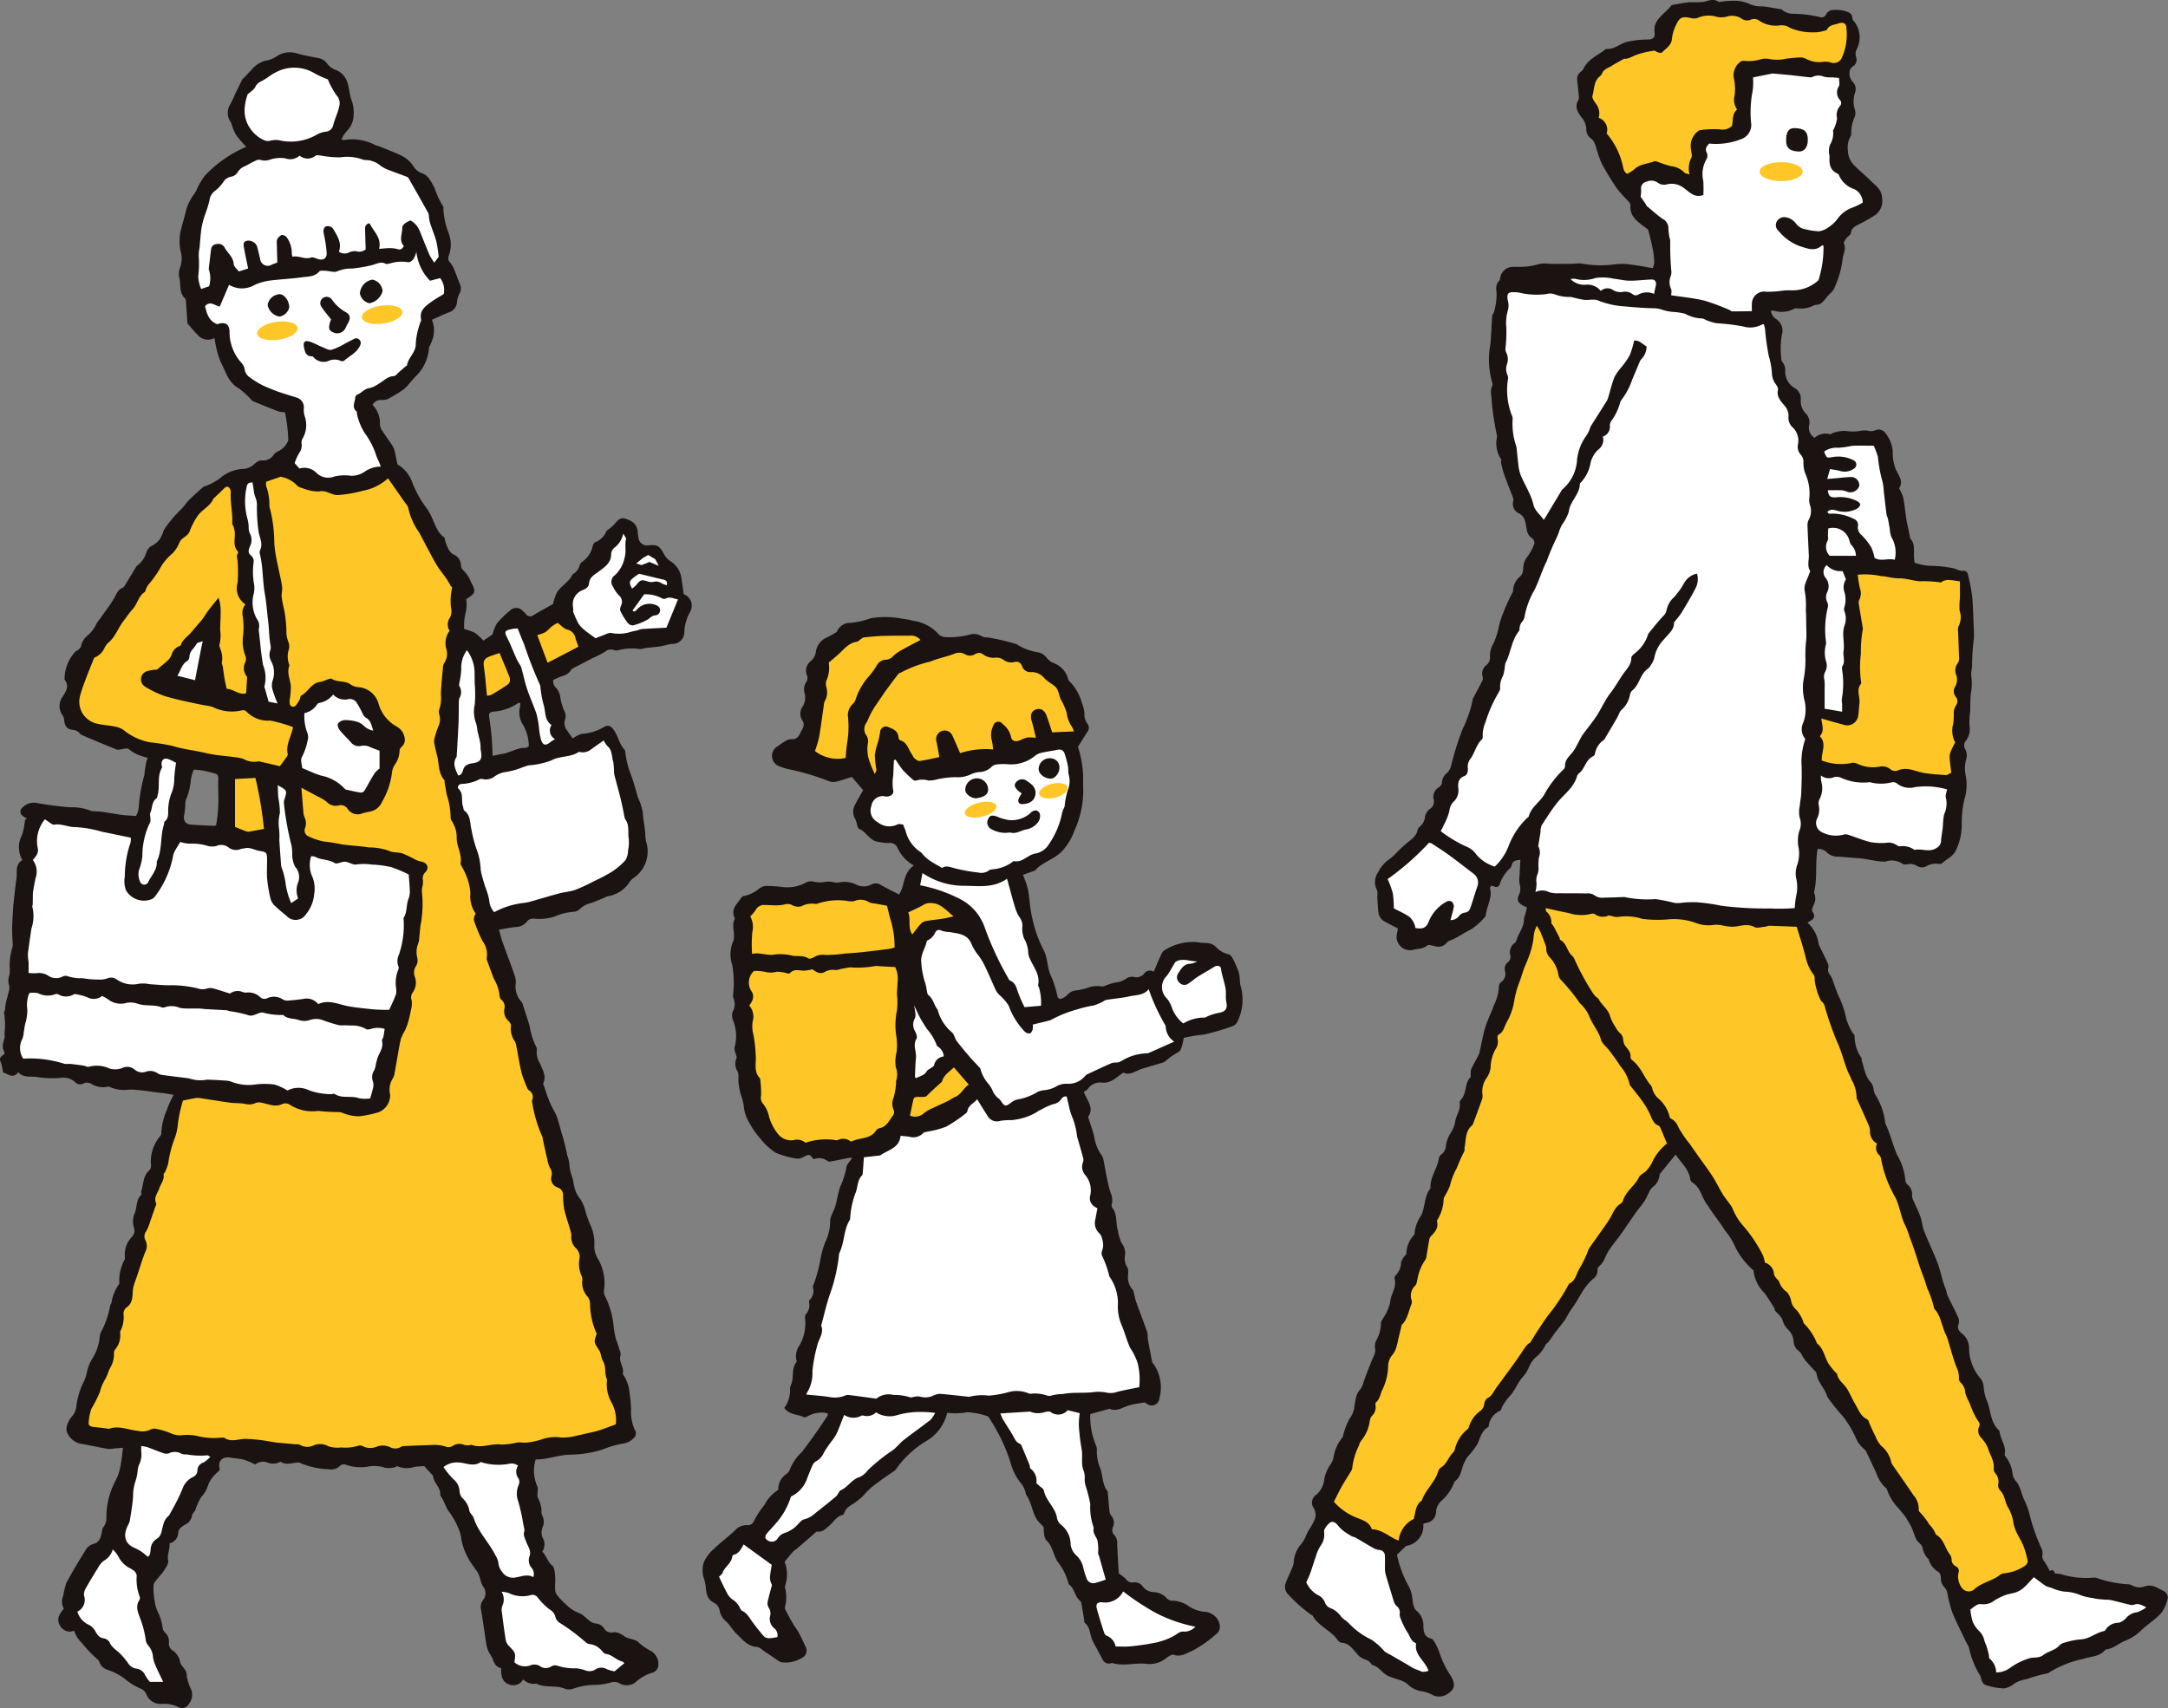 <svg xmlns="http://www.w3.org/2000/svg" xmlns:xlink="http://www.w3.org/1999/xlink" width="183.211" height="144.376" viewBox="0 0 183.211 144.376"><rect x="0" y="0" width="183.211" height="144.376" fill="#808080" stroke="none"/><defs><clipPath id="a"><rect width="183.211" height="144.376" fill="none"/></clipPath></defs><g transform="translate(0)" clip-path="url(#a)"><path d="M65.123,133.054l-.23-.35-.275.073a8.025,8.025,0,0,0-.469-.82.617.617,0,0,1-.147-.509.92.92,0,0,0-.063-.541,15.986,15.986,0,0,1-1.056-3.034,6.026,6.026,0,0,0-.393-1.044c-.284-.544-.316-1.2-.762-1.673a1.119,1.119,0,0,1-.244-.567,2.827,2.827,0,0,0-.6-1.481.241.241,0,0,1-.072-.167c.16-.687-.329-1.226-.417-1.856a.315.315,0,0,0-.057-.177c-.8-.724-.669-1.829-1.107-2.7a4.624,4.624,0,0,1-.2-1.031,1.267,1.267,0,0,0-.225-.623,3.949,3.949,0,0,1-1-2.649,1.556,1.556,0,0,0-.551-1.147c-.312-.239-.492-.467-.318-.892a.863.863,0,0,0-.089-.592c-.263-.58-.568-1.141-.837-1.719-.095-.2-.114-.442-.2-.649-.283-.666-.388-1.387-.635-2.058-.35-.948-.8-1.858-1.176-2.8-.148-.376-.164-.8-.3-1.188-.164-.463-.395-.9-.586-1.355a1.051,1.051,0,0,1-.128-.453,1.006,1.006,0,0,0-.349-.891.579.579,0,0,1-.211-.365,5.066,5.066,0,0,0-.7-2.166c-.37-.867-.584-1.789-.983-2.642a.285.285,0,0,1-.028-.121,5.648,5.648,0,0,0-.857-2.374,1.214,1.214,0,0,1-.122-.411,1.051,1.051,0,0,0-.3-.661,2.281,2.281,0,0,1-.381-.7c-.133-.367-.22-.751-.323-1.128-.016-.06,0-.134-.027-.185a3.193,3.193,0,0,1-.574-1.833c.009-.114-.159-.235-.222-.365a4.942,4.942,0,0,1-.475-1.075,8.137,8.137,0,0,0-.62-1.878c-.194-.41-.328-.847-.492-1.27a2.172,2.172,0,0,0-.25-.567.611.611,0,0,1-.156-.618.669.669,0,0,0-.071-.418c-.222-.488-.464-.967-.7-1.449-.009-.018-.034-.034-.033-.052a3.042,3.042,0,0,0-.957-1.895c.145-.092.265-.156.369-.239a.4.4,0,0,0,.13-.554c-.209-.259-.08-.448.007-.68a1.178,1.178,0,0,0,.08-.968.3.3,0,0,1-.026-.182c.286-1.181.068-2.4.294-3.6a.932.932,0,0,1,.771.28,1.294,1.294,0,0,0,.965.364c.537.029,1.072.095,1.609.123.773.041,1.518.283,2.293.3.021,0,.045.012.061.005a1.611,1.611,0,0,1,1.508.2.683.683,0,0,0,.368.018,1.112,1.112,0,0,1,.835.144.764.764,0,0,0,.779.016,1.6,1.6,0,0,1,1.022-.2.391.391,0,0,0,.3-.043c.361-.35.848-.515,1.129-1.014a4.884,4.884,0,0,0,.533-2.341,9.063,9.063,0,0,1,.205-1.965,4.209,4.209,0,0,0,.128-2.121,2.932,2.932,0,0,1,.03-1.291,1.178,1.178,0,0,0-.055-.9.616.616,0,0,1,.053-.743,1.568,1.568,0,0,0,.3-1.233A6.571,6.571,0,0,1,57.9,60.13c.022-.5-.009-1.013.057-1.508A4.539,4.539,0,0,0,58,57.208c-.064-.375.092-.783.059-1.169a19.306,19.306,0,0,1,.158-2.112c.008-.386-.01-.772-.028-1.157-.034-.8-.041-1.6-.127-2.391a15.992,15.992,0,0,0-.377-1.911.4.4,0,0,0-.315-.232c-.338.068-.588-.122-.881-.2a11.031,11.031,0,0,0-1.659-.206,4.6,4.6,0,0,1-1.618-.26c-.179-.739.132-1.552-.366-2.024-.1-.467-.164-.779-.229-1.092-.042-.2-.091-.4-.12-.607-.085-.593-.141-1.193-.254-1.78a4.049,4.049,0,0,0-.354-.8c.434-.61-.1-1.134-.31-1.681a3.84,3.84,0,0,1-.224-1.458,2.853,2.853,0,0,0-.618-1.518.68.68,0,0,0-.842-.241,1,1,0,0,1-.659.034,1.879,1.879,0,0,0-.611.016,3.827,3.827,0,0,1-1.232.009,2.632,2.632,0,0,0-1.025.15c-.119.023-.254.152-.342.121a1.374,1.374,0,0,0-1.276.31,1,1,0,0,1-.456-1.094A1.035,1.035,0,0,0,44.051,35a1.524,1.524,0,0,1-.469-1.234,1.014,1.014,0,0,0-.552-.984,1.612,1.612,0,0,1-.761-1.41,1.081,1.081,0,0,0-.227-.755.41.41,0,0,1-.1-.277,6.791,6.791,0,0,1,.054-2.085,1.149,1.149,0,0,0-.516-1.3.971.971,0,0,1-.42-.681.851.851,0,0,1,.226-.02,2.269,2.269,0,0,0,1.747-.159c.091-.058.244-.017.368-.019a2.4,2.4,0,0,0,1.27-.253c.133-.08.329-.047.48-.106a.949.949,0,0,0,.326-.24c.209-.223.382-.482.607-.684a1.375,1.375,0,0,0,.4-.6,7.958,7.958,0,0,0,.636-2.289c.028-.428.319-.831.113-1.311-.046-.108.12-.326.221-.471s.342-.261.358-.407c.054-.491.423-.613.772-.8a13.669,13.669,0,0,0,1.346-.774,1.5,1.5,0,0,0,.517-1.455c-.027-.682-.575-1.02-.986-1.437-.491-.5-1.063-.923-1.519-1.449a1.747,1.747,0,0,1-.371-1.021,1.883,1.883,0,0,1,.2-1.209.5.5,0,0,0,.077-.3,3.034,3.034,0,0,1,.269-1.328,1,1,0,0,0,.041-.666,2.306,2.306,0,0,1,.017-1.467.861.861,0,0,0-.18-.87,1,1,0,0,1-.291-.793.58.58,0,0,1,.263-.518.66.66,0,0,0,.286-.818.865.865,0,0,1,.059-.654,2.162,2.162,0,0,0-.21-2.329c-.064-.078-.158-.168-.159-.254,0-.48-.384-.58-.711-.663A3,3,0,0,0,46.2.851a.724.724,0,0,0-.469.348.427.427,0,0,1-.57.236,10.1,10.1,0,0,0-2.142-.267A1.5,1.5,0,0,1,42.03.85a.216.216,0,0,0-.105-.065C41.387.7,40.852.579,40.311.534a2.2,2.2,0,0,1-1.06-.2A3.028,3.028,0,0,0,37.992.066a7.4,7.4,0,0,0-1.117.076c-.081.006-.187.051-.238.015-.447-.31-.865-.083-1.311.01a10.442,10.442,0,0,1-1.117.017c-.473.044-.94.141-1.408.218a.283.283,0,0,0-.17.073c-.439.589-1.157.956-1.383,1.708a1.545,1.545,0,0,0-.016.55c.035.447-.12.586-.553.61a7.984,7.984,0,0,0-1.84.207c-.573.17-1.045.651-1.709.582-.663.539-1.533.845-1.92,1.7a.968.968,0,0,1-.258.263.755.755,0,0,0-.266.669c.043.433.094.865.133,1.3a.65.65,0,0,1-.017.362c-.371.608-.054,1.109.294,1.541a1.536,1.536,0,0,1,.361,1.012.968.968,0,0,0,.341.686c.414.284.446.718.589,1.113a7.659,7.659,0,0,0,.4,1.1c.39.705.812,1.4,1.265,2.062a11.434,11.434,0,0,0,.86.964c.115.132.29.3.278.439-.084.952.594,1.38,1.214,1.857.11.085.273.169.3.282.155.569.288,1.145.4,1.724a6.335,6.335,0,0,1,.094.982,1.993,1.993,0,0,1-.116.477c-.625-.1-1.226-.229-1.832-.294a4.667,4.667,0,0,0-1.423-.02,9.124,9.124,0,0,1-2.846-.085,6.849,6.849,0,0,0-.725.031c-.68.005-1.364.03-2.041-.01a2.208,2.208,0,0,0-.906.077,5.324,5.324,0,0,1-1.252.187c-.285.026-.576-.018-.861.008a1.1,1.1,0,0,0-1.006.874c-.027.1-.018.231-.08.292-.328.317-.276.655-.229,1.08a5.669,5.669,0,0,1-.219,1.556c-.022.116-.145.219-.154.334-.047.613-.069,1.228-.11,1.842a6.632,6.632,0,0,1-.095.857,6.94,6.94,0,0,0,.205,2.94.483.483,0,0,1,0,.3c-.229.427-.032.861-.044,1.29a23.986,23.986,0,0,0,.414,2.749c.007.083.054.17.039.246a2.44,2.44,0,0,0,.34,1.9c.047.071-.017.207,0,.3a8.058,8.058,0,0,0,.246.949c.238.661.5,1.312.752,1.97a.52.52,0,0,1,.035.3.875.875,0,0,0,.476,1.056c.586.308.539.856.659,1.332a1.044,1.044,0,0,0,.4.737.476.476,0,0,1,.181.655,4.869,4.869,0,0,1-.474.871,1.7,1.7,0,0,0-.409,1.144.9.9,0,0,1-.259.6,1.549,1.549,0,0,0-.589,1.188.3.3,0,0,1-.06.174,16.192,16.192,0,0,0-.913,2.068,7.15,7.15,0,0,0-.288,1.081,7,7,0,0,1-.415,1.172,1.958,1.958,0,0,0-.279,1.069.789.789,0,0,1-.289.718.916.916,0,0,0-.334,1,.45.45,0,0,1-.006.3c-.229.459-.475.908-.715,1.361-.039.074-.1.148-.106.224a9.291,9.291,0,0,1-.549,1.817,4.094,4.094,0,0,1-.3.676,25.834,25.834,0,0,0-.987,3.13,1.327,1.327,0,0,1-.316.6,1.149,1.149,0,0,0-.47.9c0,.123-.168.273-.293.367a.921.921,0,0,0-.4.979.73.73,0,0,1-.352.844,1.09,1.09,0,0,0-.381.674,1.212,1.212,0,0,1-.383.755c-.091.083-.211.182-.23.289-.1.6-.592.862-.993,1.21a10.712,10.712,0,0,0-.814.768,4.354,4.354,0,0,1-.735.633,2.813,2.813,0,0,0-.8,1,1.438,1.438,0,0,0-.114,1.475c.109.195.032.49.048.738.028.411.047.822.1,1.23a.979.979,0,0,0,.54.728c.342.193.693.367,1.1.578-.024.134-.046.29-.082.443a1.133,1.133,0,0,0,1.382,1.361c.39-.108.812-.058,1.166-.36.119-.1.437.006.658.051a.9.9,0,0,0,1.006-.3c.113-.143.347-.194.529-.28.516-.245.981-.577,1.5-.827a5.32,5.32,0,0,0,1.157-1.016.377.377,0,0,0,.114-.218c.071-.767.586-1.467.344-2.282-.012-.039.06-.1.116-.191.087.026.18.047.269.079a.306.306,0,0,0,.442-.208,3.231,3.231,0,0,1,.867-1.339.411.411,0,0,0,.134-.207c.053-.4.329-.481.743-.5-.026.484-.053.951-.073,1.419a1.894,1.894,0,0,0,.009.618,1.26,1.26,0,0,1-.073.958c-.207.463-.005.743.7,1.015-.055.218-.111.448-.171.675a1.081,1.081,0,0,0-.087.295c.026.713-.492,1.234-.656,1.879a.287.287,0,0,1-.113.144.99.99,0,0,0-.388,1.051.562.562,0,0,1-.207.6.694.694,0,0,0-.241.733.835.835,0,0,1-.32.935.512.512,0,0,0-.193.375,3.973,3.973,0,0,1-.439,1.617c-.2.611-.511,1.183-.7,1.8-.2.649-.311,1.325-.463,1.988a1.543,1.543,0,0,1-.1.354c-.2.4-.427.791-.625,1.193a1.088,1.088,0,0,0-.058.364c-.012.123.037.295-.028.363-.513.538-.284,1.386-.813,1.912a.309.309,0,0,0-.09.228c.1.592-.3,1.066-.383,1.618a2.377,2.377,0,0,1-.414,1,2.761,2.761,0,0,0-.375,1.1.93.93,0,0,1-.348.637.587.587,0,0,0-.238.353c-.118.864-.755,1.578-.706,2.486a.1.1,0,0,1-.015.06c-.535.683-.421,1.595-.788,2.306a3.083,3.083,0,0,0-.554,1.592,2.344,2.344,0,0,0-.68,1.618c-.014.089-.131.156-.185.243a1.412,1.412,0,0,0-.265.486,1.571,1.571,0,0,1-.459,1.1.339.339,0,0,0-.093.287c.21.733-.34,1.322-.375,2.023a3.946,3.946,0,0,1-.573,1.286c-.071.148-.221.308-.2.442a3.026,3.026,0,0,1-.4,1.471,1.185,1.185,0,0,0-.11.6c.111.439-.135.756-.276,1.116-.241.613-.492,1.225-.7,1.85a1.547,1.547,0,0,1-.333.647,1.4,1.4,0,0,0-.285.6,7.629,7.629,0,0,0-.16.918,2.051,2.051,0,0,1-.394.878,5.717,5.717,0,0,0-.5,1.266c-.042.115-.044.265-.121.343a3.522,3.522,0,0,0-.736,1.694,1.587,1.587,0,0,1-.243.553,3.14,3.14,0,0,0-.529,1.241,2.012,2.012,0,0,1-.671,1.325.793.793,0,0,0-.238,1.114c.386.643.038,1.131-.25,1.646a3.71,3.71,0,0,0-.362.644,2.648,2.648,0,0,1-.493.838,2.565,2.565,0,0,0-.572,1.476,1.525,1.525,0,0,1-.145.507c-.186.453-.419.889-.569,1.353a.937.937,0,0,0,.3.908,12.278,12.278,0,0,0,1.9,1.673c.033.024.091.029.107.059.5.9,1.539,1.244,2.117,2.065a.56.56,0,0,0,.355.235c.6.034.89.491,1.232.87a1.493,1.493,0,0,0,.8.565.956.956,0,0,1,.353.222c.079.065.125.2.208.225.551.147.826.674,1.3.917a9.915,9.915,0,0,0,.994.342,2.343,2.343,0,0,1,.641.332,2.176,2.176,0,0,0,1.313.639,2.828,2.828,0,0,1,.873.323,1.25,1.25,0,0,0,1.194-.095c.661-.4.709-.842.317-1.514a7.924,7.924,0,0,1-.933-1.869,4.9,4.9,0,0,0-.424-.969c-.073-.141-.2-.319-.335-.349-.56-.127-.619-.577-.643-1a1.6,1.6,0,0,0-.591-1.359c-.24-.185-.3-.669-.337-1.029a2.706,2.706,0,0,0-.323-1.058,9.052,9.052,0,0,1-.977-2.642l.774-.74a1.7,1.7,0,0,0,1.447-1.857,1.852,1.852,0,0,1,.261-.089.95.95,0,0,0,.818-.967,1.453,1.453,0,0,1,.465-.91,3.813,3.813,0,0,0,1.03-1.447.4.4,0,0,1,.125-.213c.5-.371.5-.98.734-1.478a3.5,3.5,0,0,1,.322-.588,6.339,6.339,0,0,0,.826-1.072c.24-.543.359-1.134.942-1.443a1.614,1.614,0,0,1,.985-1.366c.086-.045.1-.222.156-.329a4.3,4.3,0,0,1,.249-.4,3.873,3.873,0,0,1,.37-.48c.45-.461.66-1.087,1.057-1.564a3.159,3.159,0,0,0,.641-1.024,2.361,2.361,0,0,1,.542-.734,2.856,2.856,0,0,0,.8-1.007c.04-.123.206-.2.293-.316.16-.21.3-.438.455-.649.285-.379.59-.743.868-1.127.152-.211.257-.456.4-.677.177-.277.374-.541.549-.818.254-.4.476-.828.748-1.218a4.6,4.6,0,0,1,.7-.788.854.854,0,0,0,.39-.732.436.436,0,0,1,.116-.33c.423-.322.524-.83.779-1.248.3-.493.69-.931,1.025-1.4.445-.626.87-1.268,1.314-1.895.226-.32.49-.612.707-.937.159-.236.265-.506.4-.757a1.213,1.213,0,0,1,.262-.42,1.432,1.432,0,0,0,.639-1.082.22.22,0,0,1,.053-.111c.428-.529.858-1.056,1.306-1.607.429.666,1.1,1.2,1.237,2.074a.411.411,0,0,0,.143.269c.741.428.82,1.3,1.289,1.9.136.177.241.376.371.558.306.433.62.862.928,1.294a3.807,3.807,0,0,0,.235.367,5.49,5.49,0,0,1,.87,1.431,6.446,6.446,0,0,0,1.508,1.9,3.127,3.127,0,0,0,.942,1.931c.291.4.546.824.811,1.241.042.068.027.176.075.236.2.25.5.459.606.742a1.853,1.853,0,0,0,.434.8,1.518,1.518,0,0,1,.518,1.037,1.043,1.043,0,0,0,.465.842,1.1,1.1,0,0,1,.245.336,3.722,3.722,0,0,0,.261.417c.281.327.579.639.868.959a.336.336,0,0,1,.1.154c.08.71.625,1.2.864,1.832a.861.861,0,0,0,.094.229,18.177,18.177,0,0,0,1.275,1.586,8.591,8.591,0,0,1,1.108,1.859,2.338,2.338,0,0,0,.664.885.842.842,0,0,1,.246.34c.207.425.4.856.6,1.285.06.129.13.256.188.387a3.039,3.039,0,0,0,.781,1.259c.048.039.115.084.126.136a4.17,4.17,0,0,0,1,1.629c.2.255.422.494.6.752.159.273.335.537.469.822.154.33.257.685.406,1.019.139.311.542.432.564.862a1.9,1.9,0,0,0,.351.7c.029.052.124.078.134.126a1.826,1.826,0,0,0,.856,1.1.685.685,0,0,1,.183.49,1.122,1.122,0,0,0,.343.838.951.951,0,0,1,.2.432,13.082,13.082,0,0,0,.411,1.621c.367.9.818,1.766,1.236,2.646a1.573,1.573,0,0,1,.192.387,7.075,7.075,0,0,0,.909,2.283c.01.018.028.032.035.051.113.306.129.707.5.812a5.747,5.747,0,0,0,1.52.27,1.856,1.856,0,0,0,.88-.424,2.727,2.727,0,0,1,1.021-.356,11.18,11.18,0,0,1,1.8-.5,8.687,8.687,0,0,1,3.01-1.219c.611-.223,1.344-.164,1.813-.739a.179.179,0,0,1,.108-.06c.625-.065,1.065-.536,1.627-.741a4.02,4.02,0,0,0,1.339-.886c.544-.5,1.188-.907,1.682-1.453a3.1,3.1,0,0,0,.549-1.282.647.647,0,0,0-.3-.553c-.513-.215-.965-.639-1.628-.415a1.283,1.283,0,0,1-1.144-.11,1.129,1.129,0,0,0-.424-.073,9.65,9.65,0,0,1-2.48-.512.643.643,0,0,0-.305-.043,7.058,7.058,0,0,1-2.774-.3,1.783,1.783,0,0,0-.433-.028" transform="translate(108.595 0)" fill="#1a1311"/><path d="M62.313,31.367c-.083-.021-.108-.036-.121-.028a2.109,2.109,0,0,1-1.658.193,17.3,17.3,0,0,0-2.241-.272,4.433,4.433,0,0,1-.771-.223c-.178-.058-.355-.2-.524-.183a3.127,3.127,0,0,1-1.358-.392,4.862,4.862,0,0,0-.968-.153,3.932,3.932,0,0,1-.9-.166,2.4,2.4,0,0,0-.9-.15c-.787-.021-1.574-.082-2.358-.157a7.1,7.1,0,0,1-2.234-.5c-.328-.144-.768-.013-1.154-.05a7.716,7.716,0,0,1-.907-.191,1.963,1.963,0,0,0-.3-.061,3.213,3.213,0,0,1-1.28-.211,1.12,1.12,0,0,0-.677-.037,6.273,6.273,0,0,1-2.345-.112c-.061-.009-.123-.019-.185-.024-.8-.069-.918.072-.745.845a1.408,1.408,0,0,1-.025.664,3.652,3.652,0,0,0-.136,1.4,12.52,12.52,0,0,1-.059,1.721.8.8,0,0,0,.027.407,1.258,1.258,0,0,1,.091,1.025,1.2,1.2,0,0,0,.036.913.566.566,0,0,1,.044.365A5.918,5.918,0,0,0,41,39.066a.65.65,0,0,1,.061.3,5.774,5.774,0,0,0,.315,2.317c.068.5.1,1.014.165,1.518a3.635,3.635,0,0,0,.2.9c.213.514.493,1,.723,1.508a4.915,4.915,0,0,1,.351.973c.118.549.574.838.873,1.3.079-.122.136-.2.187-.287q.64-1.065,1.281-2.13a.736.736,0,0,1,.151-.2,3.531,3.531,0,0,0,1.2-2.5,4.152,4.152,0,0,1,.791-2.009,2.93,2.93,0,0,0,.254-.487,2.6,2.6,0,0,1,.109-.292c.424-.681.857-1.358,1.284-2.038a1.485,1.485,0,0,0,.17-.331c.185-.6.321-1.224.555-1.806a4.712,4.712,0,0,1,.633-.885,6.577,6.577,0,0,0,.665-.977,8.155,8.155,0,0,0,.36-1.213c.424-.047.7.293,1.055.5a1.629,1.629,0,0,1-.451,1.081.446.446,0,0,0-.11.15c-.224.53-.441,1.063-.668,1.591a5.781,5.781,0,0,1-.927,1.732.7.7,0,0,0-.092.227,4.74,4.74,0,0,1-.692,1.452.733.733,0,0,0-.167.458.867.867,0,0,1-.594.925,1,1,0,0,1-.362,1.079,2.242,2.242,0,0,0-.663,1.083,3.235,3.235,0,0,1-.818,1.7c-.043.044-.1.1-.1.154-.02.887-.833,1.449-.931,2.327a3.579,3.579,0,0,1-.567,1.089,5.359,5.359,0,0,0-.228.5,3.79,3.79,0,0,1-.245.636,21.067,21.067,0,0,0-.839,1.982c-.408.8-.636,1.662-1.046,2.452a6.974,6.974,0,0,0-.8,2.136.953.953,0,0,1-.175.457.976.976,0,0,0-.267.675.3.3,0,0,1-.052.178c-.632.781-.673,1.811-1.121,2.67a1.569,1.569,0,0,0-.075.422,4.363,4.363,0,0,1-.139.666,1.9,1.9,0,0,0-.253,1.064c.023.119-.08.273-.149.4a11.719,11.719,0,0,0-1.093,2.492,2.765,2.765,0,0,0-.229,1.2.3.3,0,0,1-.068.234c-.47.441-.583,1.088-.936,1.593a1.129,1.129,0,0,0-.258.808c.035.288-.022.6-.293.7-.523.191-.544.63-.505,1.018a1.3,1.3,0,0,1-.424,1.17,1.3,1.3,0,0,0-.334.775,5.114,5.114,0,0,1-.455,1.142c-.08.185-.177.361-.271.55a10.918,10.918,0,0,0,2.347,1.384,1.765,1.765,0,0,1,.644.57,3.242,3.242,0,0,0,1.575,1.038A4.644,4.644,0,0,0,40.737,75.4a6.477,6.477,0,0,1,1.525-2.3c.06-.053.151-.1.168-.172.2-.763.9-1.167,1.288-1.8a6.118,6.118,0,0,1,.342-.58,9.006,9.006,0,0,1,1.248-1.525.464.464,0,0,0,.181-.31c-.038-.608.454-.9.735-1.327.167-.252.3-.527.447-.793a5.223,5.223,0,0,1,.3-.536c.389-.537.818-1.047,1.182-1.6.408-.623.7-1.325,1.153-1.912.386-.5.7-1.044,1.04-1.559.314-.469.743-.821.746-1.451,0-.129.174-.276.3-.38a3.221,3.221,0,0,0,1.1-1.548.315.315,0,0,1,.044-.116c.405-.492.8-1,1.23-1.461a.908.908,0,0,0,.3-.505,1.982,1.982,0,0,1,.636-1.11,6.388,6.388,0,0,0,.86-1.211,1.628,1.628,0,0,1,1.079-.782,1.665,1.665,0,0,1-.13,1.249c-.354.7-.761,1.369-1.166,2.038-.163.269-.382.5-.655.86.058.561-.476.969-.862,1.438a2.934,2.934,0,0,0-.79,1.512,1.7,1.7,0,0,1-.276.6,1.23,1.23,0,0,1-.312.374c-.636.465-.676,1.351-1.3,1.825a.637.637,0,0,0-.169.321,2.265,2.265,0,0,1-.7,1.287c-.194.152-.26.464-.4.7-.321.553-.648,1.1-.973,1.652-.042.072-.073.166-.137.205a1.747,1.747,0,0,0-.754,1.169.317.317,0,0,1-.133.2c-.651.278-.7,1.053-1.209,1.448a.52.52,0,0,0-.175.255c-.273.976-1.113,1.52-1.695,2.261-.473.6-.887,1.251-1.3,1.9a1.512,1.512,0,0,0-.087.546c-.056.358-.116.714-.195,1.2a1.085,1.085,0,0,1,.063.927,4.321,4.321,0,0,0-.036.931,1.338,1.338,0,0,1-.078.487,1.369,1.369,0,0,0-.089.786,3.141,3.141,0,0,1-.1.752,1.264,1.264,0,0,1,1.145,0,2.33,2.33,0,0,0,.851.095c.784.014,1.569,0,2.353.018a.977.977,0,0,1,.59.12,1.193,1.193,0,0,0,.939.23c.5,0,1-.027,1.494-.041a.543.543,0,0,1,.186,0,9.19,9.19,0,0,0,2.6.168,15.643,15.643,0,0,1,1.639.333,2.486,2.486,0,0,0,.547-.019A9.219,9.219,0,0,1,56.56,80.2a15.252,15.252,0,0,1,2.142.3,30.334,30.334,0,0,0,4.145.228,14.768,14.768,0,0,0,2.054-.035,7.3,7.3,0,0,1,.142-1.13A3.246,3.246,0,0,0,65,78.087a2.281,2.281,0,0,1,.127-1.093,2.983,2.983,0,0,0,.112-1.331,2.927,2.927,0,0,1,.061-1.532,1.437,1.437,0,0,0,.016-1.077,2.3,2.3,0,0,1,.006-.972c.031-.386.118-.768.13-1.153.027-.822.063-1.648.016-2.468a5.963,5.963,0,0,1,.325-2.061,1.273,1.273,0,0,1-.169-1.39,3.238,3.238,0,0,0,.078-1.956,4.339,4.339,0,0,1-.069-1.59,8.971,8.971,0,0,0,.172-1.826,11.048,11.048,0,0,1,.075-1.715c.014-.372,0-.744-.008-1.117-.008-.434,0-.87-.036-1.3a6.625,6.625,0,0,0-.1-1.648,1.2,1.2,0,0,1,.085-.652c.078-.256.207-.5.3-.747.037-.095.1-.229.061-.294-.241-.42-.072-.86-.092-1.289-.038-.844-.085-1.689-.112-2.533a.926.926,0,0,1,.108-.478,1.522,1.522,0,0,0,.113-1.2,1.373,1.373,0,0,1-.076-.55,4,4,0,0,0-.3-2.069,2.47,2.47,0,0,1-.183-1.1.926.926,0,0,0-.212-.551.992.992,0,0,1-.261-.866,1.536,1.536,0,0,0-.5-1.515,1.1,1.1,0,0,1-.295-.849,1.248,1.248,0,0,0-.352-.953c-.291-.373-.678-.735-.536-1.319.035-.143-.094-.354-.2-.5a1.587,1.587,0,0,1-.315-.925,6.439,6.439,0,0,0-.261-1.426,20.922,20.922,0,0,1-.321-2.321,2.634,2.634,0,0,0-.092-.357" transform="translate(86.768 -3.939)" fill="#fff"/><path d="M41.747,108.916a1.179,1.179,0,0,1-.6-1.081,1.086,1.086,0,0,0-.085-.422c-.313-.722-.638-1.439-.959-2.158-.034-.076-.1-.159-.089-.23a2.972,2.972,0,0,0-.4-1.465c-.122-.327-.305-.631-.425-.959-.285-.774-.481-1.588-.835-2.328a25.75,25.75,0,0,1-1.052-3.044,1.007,1.007,0,0,0-.158-.256c-.036-.049-.1-.081-.135-.129a5.437,5.437,0,0,1-.542-1.793.609.609,0,0,0-.147-.506,3.729,3.729,0,0,1-.6-1.345c-.218-.9-.512-1.777-.762-2.62-.8-.032-1.549-.067-2.3-.086-.141,0-.281.076-.423.087-.288.024-.635.136-.856.019-.622-.327-1.206-.056-1.807-.022a4.54,4.54,0,0,1-.779-.085,2.772,2.772,0,0,0-.779-.081,3.011,3.011,0,0,1-1.584-.157,5.429,5.429,0,0,0-2.255-.309,10.173,10.173,0,0,1-2.295-.039,4.4,4.4,0,0,0-2.01-.16,1.228,1.228,0,0,1-.487-.059c-.121-.018-.26-.088-.359-.051a1.107,1.107,0,0,1-1.124-.125.455.455,0,0,0-.356-.013,3.441,3.441,0,0,1-1.841-.076c-.644-.123-1.283-.274-1.974-.424.026.117.015.241.072.3a1.137,1.137,0,0,1,.417.931c-.008.1.129.2.185.3q.261.488.511.981c.028.054.011.158.047.175.568.28.58.975,1.017,1.353a.685.685,0,0,1,.207.306,20.846,20.846,0,0,0,1.538,2.828,1.731,1.731,0,0,0,.368.406c.028.029.089.035.1.066.259.554.843.883,1,1.521a3.784,3.784,0,0,0,.475.933,1.757,1.757,0,0,0,.376.492c.336.273.183.718.394,1.013s.517.548.473.98a.353.353,0,0,0,.131.265c.741.55,1,1.454,1.577,2.124a.58.58,0,0,1,.131.28,1.66,1.66,0,0,0,.531.856,2.965,2.965,0,0,1,.963,1.64,1.315,1.315,0,0,1,.712.774,9.51,9.51,0,0,0,.97,1.422c.238.339.474.68.713,1.018.406.577.834,1.14,1.216,1.733.313.486.562,1.012.861,1.508.159.262.362.5.541.749a1.97,1.97,0,0,1,.267.416,5.054,5.054,0,0,0,.987,1.574,11.881,11.881,0,0,1,1.6,2.426,3.058,3.058,0,0,1,.159.6,1.067,1.067,0,0,1,.767.974.908.908,0,0,0,.21.361c.071.1.2.18.229.289a1.65,1.65,0,0,0,.651.86,1.636,1.636,0,0,1,.373.826,1.227,1.227,0,0,0,.408.659,3.086,3.086,0,0,1,.524.816c.07.122.07.308.166.386a4.96,4.96,0,0,1,1.053,1.6c.009.018.008.047.022.058.56.433.63,1.143.969,1.7a6.919,6.919,0,0,0,.532.683c.066.08.189.143.2.229.1.529.571.793.827,1.206s.443.885.7,1.31c.278.47.455,1.028,1.007,1.288A.169.169,0,0,1,41,132.3a14.924,14.924,0,0,0,.626,1.383,2.5,2.5,0,0,0,.45.751,2.458,2.458,0,0,1,.854,1.344.647.647,0,0,0,.12.282c.585.851,1.188,1.691,1.758,2.552a1.724,1.724,0,0,1,.458,1.2.3.3,0,0,0,.075.228,6.161,6.161,0,0,1,.825,1.069,2.573,2.573,0,0,1,.515.752.187.187,0,0,0,.06.107c.65.373.742,1.133,1.155,1.671a.729.729,0,0,1,.148.4.625.625,0,0,0,.364.6.436.436,0,0,1,.206.582,1.6,1.6,0,0,0,.3,1.239.721.721,0,0,0,.994.17c.63-.621,1.534-.73,2.209-1.257a.716.716,0,0,1,.4-.147,3.791,3.791,0,0,0,1.677-.6c.136-.071.3-.3.28-.423a7.176,7.176,0,0,0-.367-1.3c-.132-.346-.347-.66-.506-1a3.212,3.212,0,0,1-.36-1.11,3.635,3.635,0,0,0-.473-1.21c-.231-.458-.242-1.013-.657-1.395a.651.651,0,0,1-.122-.523,1.043,1.043,0,0,0-.234-.87.649.649,0,0,1-.16-.395c.091-.667-.325-1.191-.49-1.782a3.029,3.029,0,0,0-.58-.868.841.841,0,0,1-.154-.929c.113-.232-.02-.367-.145-.549a6.06,6.06,0,0,1-.467-.931c-.086-.186-.149-.382-.229-.572a4.2,4.2,0,0,1-.334-.8,1.227,1.227,0,0,0-.393-.868.426.426,0,0,1-.135-.334,2.236,2.236,0,0,0-.254-1.059c-.279-.777-.487-1.578-.735-2.367-.062-.2-.175-.374-.244-.567-.145-.4-.266-.818-.417-1.22a2.89,2.89,0,0,0-.266-.485c-.054-.087-.179-.16-.184-.244a8.814,8.814,0,0,0-.6-1.733c-.172-.633-.431-1.242-.645-1.864-.114-.329-.21-.665-.317-1q-.1-.295-.2-.586c-.1-.288-.21-.574-.316-.861a7.3,7.3,0,0,0-.341-.912c-.407-.768-.474-1.646-.868-2.429a10.033,10.033,0,0,1-1.2-3.246.553.553,0,0,0-.164-.324.816.816,0,0,1-.171-.965" transform="translate(116.88 -12.243)" fill="#ffc627"/><path d="M77.24,109.14c-.185-.442-.374-.9-.572-1.353a.329.329,0,0,0-.156-.173c-.4-.147-.512-.5-.665-.851a6.7,6.7,0,0,0-.637-1.128c-.316-.456-.679-.881-1.019-1.32-.038-.049-.093-.1-.1-.158a3.648,3.648,0,0,0-.808-1.583c-.281-.45-.6-.875-.921-1.3-.231-.311-.6-.572-.7-.916-.22-.768-.776-1.349-1.039-2.087a3.515,3.515,0,0,0-.551-.806c-.06-.083-.158-.139-.219-.221a15.432,15.432,0,0,0-1.594-1.953.805.805,0,0,1-.2-.444,2.745,2.745,0,0,0-.714-1.426,1.078,1.078,0,0,1-.311-.787,1.092,1.092,0,0,0-.106-.4c-.122-.329-.245-.656-.384-.977a5.674,5.674,0,0,0-.309-.529,2.534,2.534,0,0,0-.275,1.076,7.012,7.012,0,0,1-.505,1.815c-.08.25-.212.482-.3.73-.12.331-.215.673-.334,1.006a8.005,8.005,0,0,0-.489,1.716,5.242,5.242,0,0,1-.636,1.808c-.2.36-.26.849-.708,1.066-.064.031-.092.233-.065.336a1.113,1.113,0,0,1-.142.835,3.218,3.218,0,0,0-.44,1.475,1.885,1.885,0,0,1-.329.981,2.029,2.029,0,0,0-.378,1.348.946.946,0,0,1-.01.432c-.243.7-.5,1.395-.762,2.09a.383.383,0,0,1-.092.161c-.6.5-.506,1.227-.636,1.881-.02.1.028.238-.023.306a14.677,14.677,0,0,0-.63,1.413,5.486,5.486,0,0,0-.578,1.487,4.663,4.663,0,0,1-.311.658c-.085.18-.241.368-.229.544a3.492,3.492,0,0,1-.46,1.583c-.032.077-.122.162-.106.22.162.553-.154.908-.49,1.265a.576.576,0,0,0-.151.268c-.087.462-.154.928-.235,1.392a.742.742,0,0,1-.108.352,4.018,4.018,0,0,0-.664,1.661c-.053.178-.065.417-.186.517a1.152,1.152,0,0,0-.3,1.248.583.583,0,0,1-.014.309c-.268.641-.366,1.371-.823,1.744-.117.487-.2.837-.286,1.188a6.1,6.1,0,0,1-.141.6,1.9,1.9,0,0,1-.325.72,1.478,1.478,0,0,0-.4,1.014,4.888,4.888,0,0,1-.485,1.975c-.184.358-.2.8-.555,1.078-.044.035-.039.158-.026.235a1.008,1.008,0,0,1-.31.906.966.966,0,0,0-.17.381,3.307,3.307,0,0,1-.71,1.682,1.036,1.036,0,0,0-.213.444,5.607,5.607,0,0,0-.552,1.8.6.6,0,0,1-.08.3c-.272.459-.567.9-.829,1.37-.232.411-.431.838-.653,1.276a5.036,5.036,0,0,0,1.852,1.317c.512.214,1.136.354,1.359,1.008.881.007,1.482.683,2.263.954a2.284,2.284,0,0,1,1.274-1.828c.154-.559.134-1.183.681-1.558.3-.893,1.08-1.509,1.365-2.41a.649.649,0,0,1,.225-.365c.526-.291.647-.9,1.052-1.282a.567.567,0,0,0,.149-.268,3.088,3.088,0,0,1,1.067-1.7.4.4,0,0,0,.123-.206,2.534,2.534,0,0,1,.952-1.332.826.826,0,0,0,.336-.564.735.735,0,0,1,.274-.526c.383-.174.5-.527.715-.823.689-.958,1.411-1.9,2.073-2.873.283-.417.518-.852.831-1,.265-.424.437-.718.626-1,.334-.5.646-1.014,1.025-1.476a16.566,16.566,0,0,0,1.63-2.5c.592-.247.609-.9.918-1.344a9.185,9.185,0,0,0,.689-1.451,1.051,1.051,0,0,1,.073-.172c.485-.691.974-1.379,1.459-2.069.1-.136.185-.277.275-.417.293-.461.439-1.025.965-1.323a.567.567,0,0,0,.2-.308c.253-.772,1-1.2,1.333-1.923.1-.22.423-.329.6-.525a2.932,2.932,0,0,0,.493-.694,4.323,4.323,0,0,1,1.266-1.62" transform="translate(63.633 -12.48)" fill="#ffc627"/><path d="M32.5,25.951c.936.145,1.884.229,2.8.454a17.606,17.606,0,0,1,2.147.806c.057.022.1.1.155.1.551,0,1.1-.009,1.7-.016,0-.274-.01-.458,0-.641a1.044,1.044,0,0,1,1.238-1,8.987,8.987,0,0,0,1.345-.093,5.676,5.676,0,0,1,.725-.03,3.226,3.226,0,0,0,2.275-.814.415.415,0,0,0,.1-.223,9.062,9.062,0,0,0,.371-2.734c-.053-.011-.11-.041-.128-.025-.607.556-1.253.252-1.874.063a4.2,4.2,0,0,1-1.8-1.295.626.626,0,0,1-.138-.8.72.72,0,0,1,.747-.348,1.344,1.344,0,0,1,.876.545,1.271,1.271,0,0,0,.521.4,6.313,6.313,0,0,0,1.4.242,1.651,1.651,0,0,0,.723-.277,3.063,3.063,0,0,0,.875-.8,2.6,2.6,0,0,1,1.214-.914,5.345,5.345,0,0,0,.9-.434,1.271,1.271,0,0,0-.771-1.162,2.076,2.076,0,0,1-1.241-1.165.253.253,0,0,0-.131-.128c-.64-.292-.7-.843-.663-1.447.008-.117-.056-.239-.049-.356a1.489,1.489,0,0,1,.1-.655,1.832,1.832,0,0,0,.249-1.132.168.168,0,0,1,0-.062,2.821,2.821,0,0,0,.336-1.02,1.177,1.177,0,0,1,.241-1.034.366.366,0,0,0,0-.514.942.942,0,0,1-.09-1.152c.092-.174.016-.438.016-.713-.235-.019-.413-.034-.592-.047A2.813,2.813,0,0,1,45.4,7.48a1.129,1.129,0,0,0-.953.005.559.559,0,0,1-.3.036c-.492-.051-.984-.118-1.477-.169-.53-.055-1.06-.1-1.59-.144a.683.683,0,0,0-.185.024l-1.5.305A4.966,4.966,0,0,1,39.307,9a9.757,9.757,0,0,0-.078,2.3,1.278,1.278,0,0,1-.868,1.465,5.724,5.724,0,0,1-2.666.36c-.231.242-.374.455-.194.79a.608.608,0,0,1-.034.53,2.505,2.505,0,0,0-.271,1.834,11.423,11.423,0,0,1,.008,1.188c-.765.295-1.18-.262-1.665-.594a1.653,1.653,0,0,0-1.414-.3A.933.933,0,0,1,31.3,16.4a.951.951,0,0,0-.9-.05.567.567,0,0,0-.458.648,3.372,3.372,0,0,1-.04.624c.128.184.269.384.407.586.047.068.07.16.13.211.437.367.864.752,1.331,1.079a.881.881,0,0,1,.48.8,4.618,4.618,0,0,0,.1.8c.012.082.064.166.053.241a25.135,25.135,0,0,0,.1,2.649,1.443,1.443,0,0,1-.039.3,1.352,1.352,0,0,0,.011,1.131c.072.12.011.318.011.539" transform="translate(108.743 -0.991)" fill="#fff"/><path d="M32.161,56.88c-.329-.045-.632-.1-.939-.122a1.144,1.144,0,0,0-.4.067c-.117.035-.24.162-.335.141a9.355,9.355,0,0,0-1.678-.094c-.6-.027-1.178-.26-1.8-.248-.508.009-1.017-.165-1.528-.191a6.407,6.407,0,0,0-1.951-.114,10.287,10.287,0,0,0,.184,1.155,1.2,1.2,0,0,1-.053.963.493.493,0,0,0-.052.293c.108.692.228,1.382.343,2.072a.319.319,0,0,1,.006.124,10.914,10.914,0,0,0-.167,2.1,8.987,8.987,0,0,0,.007,2.273c.016.08.041.194,0,.244-.417.527-.058,1.107-.126,1.656-.041.324-.042.655-.1.976a.933.933,0,0,1-1.257.818c-.6-.152-1.184-.331-1.864-.523.047.51.3,1.035-.129,1.5.6.615.137,1.306.165,2.052a4.551,4.551,0,0,0,2.389.236.819.819,0,0,1,.6.028,3.038,3.038,0,0,0,1.881.259,1.086,1.086,0,0,1,.925.211.619.619,0,0,0,.692.079,1.759,1.759,0,0,1,.843-.083c.448.069.878.255,1.326.325.611.1,1.229.14,1.846.177.125.008.258-.11.444-.2-.052-.451-.121-.9-.145-1.342a1.31,1.31,0,0,1,.134-.53c.094-.229.217-.447.338-.689a2.108,2.108,0,0,1-.172-1.543,4.956,4.956,0,0,0,.05-.981,1.373,1.373,0,0,1,.175-.578.577.577,0,0,0,.006-.743.744.744,0,0,1-.059-.875,1.206,1.206,0,0,0,.1-.957,1.024,1.024,0,0,1,.149-1.061.762.762,0,0,0,.077-.472c-.018-.727-.053-1.452-.076-2.179a.8.8,0,0,1,.037-.426,1.675,1.675,0,0,0,.088-1.321,6.309,6.309,0,0,1,.028-1.05c.007-.473,0-.947,0-1.429" transform="translate(133.464 -7.74)" fill="#ffc627"/><path d="M34.175,5.182c-.432.247-.733.4-1.019.584-.306.194-.694.279-.846.686-.053.141-.229.234-.334.361-.356.434-.31,1-.463,1.5-.062.2.2.523.364.76a1.319,1.319,0,0,1,.161,1.1,1.044,1.044,0,0,1,.673,1.32,6.255,6.255,0,0,1,1.333,2.592c.088.293.073.625.4.818a2.735,2.735,0,0,0,.573-.352c.475-.48,1.139-.477,1.71-.7.124-.049.314.051.468.1a9,9,0,0,0,.939.3,1.865,1.865,0,0,1,1.156.55c.071.081.228.086.43.156a1.981,1.981,0,0,1,.147-1.407c.1-.165-.01-.444-.017-.672a1.569,1.569,0,0,1,.463-1.478c.1-.075.2-.185.314-.193a8.813,8.813,0,0,1,1.634-.066,1.148,1.148,0,0,0,1.047-.292c.1-.453-.015-.994.426-1.386a1.416,1.416,0,0,1-.209-1.179,4.275,4.275,0,0,0-.077-1.538,1.417,1.417,0,0,1,.507-1.268.5.5,0,0,1,.4-.121,3.579,3.579,0,0,0,1.408-.141,1.576,1.576,0,0,1,.68-.017,3.5,3.5,0,0,0,1.42-.021,12.931,12.931,0,0,1,1.288-.117,1.4,1.4,0,0,1,.467.151,2.353,2.353,0,0,0,1.448.219,1.708,1.708,0,0,1,.67.085.731.731,0,0,0,.83-.38,4.767,4.767,0,0,0,.411-2.528c0-.428-.279-.563-.7-.408-.334.124-.748.105-.944.509-.033.069-.178.1-.277.117a2.77,2.77,0,0,1-.846.117,4.706,4.706,0,0,1-2.034-.395,1.185,1.185,0,0,0-.816-.193,2.471,2.471,0,0,1-1.765-.407.728.728,0,0,0-.7-.073.789.789,0,0,1-.771-.085,1.468,1.468,0,0,0-1.311-.159,1.845,1.845,0,0,1-.8,0,2.32,2.32,0,0,0-1.621.095.955.955,0,0,1-.6,0c-.731-.149-.932-.028-1.229.632a3.546,3.546,0,0,0-.34,1.178c-.044.521-.515.776-.837,1.115-.053.057-.234.015-.348-.015s-.231-.159-.326-.14a7.257,7.257,0,0,0-1.613.4c-.372.172-.7.341-.932.273" transform="translate(103.06 -0.211)" fill="#ffc627"/><path d="M17,157.129c-.432-.209-.69-.373-1.03-.226a.747.747,0,0,1-.427-.013c-.523-.121-1.041-.264-1.564-.383a3.424,3.424,0,0,0-.491-.03c-.223-.018-.448-.039-.67-.066-.122-.016-.241-.045-.361-.07a5.211,5.211,0,0,1-.95-.216,3.956,3.956,0,0,0-1.44-.329,3.211,3.211,0,0,1-.769-.191c-.135-.04-.263-.106-.4-.154a1.808,1.808,0,0,1-.409-.137c-.327-.22-.636-.465-1-.739-.277.293-.542.606-.843.882a1.964,1.964,0,0,1-.617.379c-.308.115-.647.143-.956.257a5.612,5.612,0,0,0-.882.433,1.521,1.521,0,0,1-1.163.328.6.6,0,0,0-.392.09,5.161,5.161,0,0,0-.509.369,5.145,5.145,0,0,0,.195,1.03,2.475,2.475,0,0,0,.557.8,1.516,1.516,0,0,1,.419.745c.049.2.149.385.211.582.067.212.119.43.172.647.028.118,0,.293.076.35a1.568,1.568,0,0,1,.55,1.157,1.967,1.967,0,0,0,1.131-.35,5.538,5.538,0,0,1,1.656-.837c.373-.112.831,0,1.171-.266.435-.34,1.026-.4,1.4-.844a.97.97,0,0,1,.494-.237,5.949,5.949,0,0,1,1.27-.256c.748-.019,1.288-.561,1.981-.7a.256.256,0,0,0,.141-.116,1.28,1.28,0,0,1,1.1-.586,1.271,1.271,0,0,0,.655-.427,1.444,1.444,0,0,1,.916-.466,2.721,2.721,0,0,0,.774-.414" transform="translate(164.385 -21.264)" fill="#fff"/><path d="M82.794,161.755c-.229-.837-1.224-1.32-1.04-2.331-.373-.158-.488-.462-.647-.793a6.817,6.817,0,0,1-.646-1.252,1.222,1.222,0,0,1-.1-.414.69.69,0,0,0-.267-.706.9.9,0,0,1-.237-.427c-.23-.727-.448-1.458-.662-2.19a1.662,1.662,0,0,1-.076-.424c-.009-.387.016-.775-.006-1.162a.482.482,0,0,0-.492-.525,1.461,1.461,0,0,1-.577-.219c-.477-.267-.942-.556-1.415-.829-.087-.051-.2-.053-.29-.1a6.884,6.884,0,0,1-.721-.458,2.881,2.881,0,0,1-.484-.483c-.175-.217-.414-.372-.643-.237a1.671,1.671,0,0,0-.484.6c-.056.093-.019.245-.019.369a1.534,1.534,0,0,1-.3.988,3.349,3.349,0,0,0-.4.891c-.172.479-.314.969-.484,1.447-.089.25-.21.487-.332.765a2.264,2.264,0,0,0,1.1,1.138,1.152,1.152,0,0,1,.47.545.755.755,0,0,0,.436.482,1.988,1.988,0,0,1,.922.712c.164.227.453.36.651.567a6.457,6.457,0,0,0,1.936,1.41,5.692,5.692,0,0,1,1.1.987,2.77,2.77,0,0,0,.455.262q.717.414,1.433.831c.208.121.41.252.622.363.127.066.272.1.4.155.312.141.311.145.8.041" transform="translate(37.919 -20.518)" fill="#fff"/><path d="M32.722,77.179a6.579,6.579,0,0,0-2.694-.194,1.749,1.749,0,0,1-1.593-.346.546.546,0,0,0-.405-.053,3.724,3.724,0,0,1-1.781,0,.247.247,0,0,0-.122-.009A4.5,4.5,0,0,1,23.77,76.2a1.011,1.011,0,0,0-.547-.078A1.121,1.121,0,0,1,22.049,76c.017.263.013.385.035.5a2,2,0,0,1-.145,1.508.778.778,0,0,0-.057.542,1.71,1.71,0,0,1-.173,1.146.874.874,0,0,0,.5,1.135,2.546,2.546,0,0,0,1.806.161.641.641,0,0,1,.367.029c.625.2,1.236.464,1.872.617a5.355,5.355,0,0,0,1.3.06,1.217,1.217,0,0,1,.944.213.336.336,0,0,0,.229.08,1.658,1.658,0,0,1,1.238.305c.627-.148,1.3.26,1.915-.2a.657.657,0,0,0,.327-.541c.023-.371.1-.739.141-1.109.02-.161.019-.325.036-.487a4.435,4.435,0,0,1,.085-.67,2.138,2.138,0,0,0,.156-1.383c-.075-.2.054-.48.091-.731" transform="translate(131.822 -10.455)" fill="#fff"/><path d="M71.1,82.6a22.4,22.4,0,0,1-3.495,3.068,8.236,8.236,0,0,1,.437,1.194,8.441,8.441,0,0,1,.087,1.279c.441.231.873.427,1.268.68a1.513,1.513,0,0,1,.414.524,2.018,2.018,0,0,1,.145.458c.636.11.931,0,1.162-.638a3.351,3.351,0,0,1,1.485-1.6.425.425,0,0,1,.4,0,.535.535,0,0,1,.2.408c-.06.382-.181.753-.285,1.159a.88.88,0,0,0,.722-.34.722.722,0,0,1,.46-.285c.385-.03.466-.3.557-.578.183-.544.341-1.1.531-1.639a.932.932,0,0,0-.323-1.079c-.687-.52-1.364-1.054-2.06-1.562-.484-.353-.989-.674-1.49-1a.6.6,0,0,0-.21-.05" transform="translate(49.659 -11.363)" fill="#fff"/><path d="M26.689,44.183c.223.577.217.537.752.453a2.812,2.812,0,0,1,1.738.279.4.4,0,0,1,.01.718,1.314,1.314,0,0,1-1.069.207c-.292-.086-.6-.122-.931-.186-.085.3-.155.542-.24.837.229-.016.411-.028.593-.043.491-.042.98-.109,1.471-.119a.693.693,0,0,1,.642.768.8.8,0,0,1-.953.5,2.667,2.667,0,0,0-.47-.144c-.407-.021-.816-.007-1.231-.007.051.5.213.628.68.6a3.162,3.162,0,0,1,1.8.323c.114.063.279.211.264.289a.58.58,0,0,1-.28.348,2.225,2.225,0,0,1-1.69.168c-.462-.13-.467-.11-.8.06.034.241.2.205.373.187a3.99,3.99,0,0,1,1.839.445.538.538,0,0,1,.352.646.814.814,0,0,0,.294.707,5.268,5.268,0,0,1,.844,1.069,3.616,3.616,0,0,1,.264.859c.5.361,1.12.016,1.713.18a2.566,2.566,0,0,0-.276-1.915,2.4,2.4,0,0,1-.143-.715c-.052-.282-.1-.565-.154-.846-.026-.121-.1-.232-.119-.353-.085-.655-.154-1.313-.235-1.968a3.949,3.949,0,0,0-.168-1.036A12.1,12.1,0,0,1,31.23,44.6a8.3,8.3,0,0,0-.348-.915c-.6,0-1.224-.022-1.847.009a7.411,7.411,0,0,1-1.154.162,1.782,1.782,0,0,0-1.191.323" transform="translate(127.463 -6.009)" fill="#fff"/><path d="M33.454,56.592l-.286-.706a1.545,1.545,0,0,1-1.337-.5.762.762,0,0,0-.1,1.068,1.132,1.132,0,0,1,.135,1.233.947.947,0,0,0,.009.84.624.624,0,0,1,.049.423,7.9,7.9,0,0,0-.153,2.946.494.494,0,0,1-.007.186,2.645,2.645,0,0,0,.053,1.581,1.108,1.108,0,0,1-.1.709.922.922,0,0,0-.086.705,3.938,3.938,0,0,1,.021.67c0,.58,0,1.16,0,1.777l1.479.254c0-.264,0-.466,0-.668a1.365,1.365,0,0,1-.02-.431,7.488,7.488,0,0,0,.016-2.473c0-.083-.028-.188.011-.245.292-.423.047-.887.113-1.3.114-.719-.165-1.43.077-2.147a1.728,1.728,0,0,0,0-1.224.518.518,0,0,1,0-.366,2.219,2.219,0,0,0-.009-1.288,1.24,1.24,0,0,1,.129-1.044" transform="translate(122.541 -7.619)" fill="#fff"/><path d="M52.73,28.331a.835.835,0,0,1,1.078-.048,1.246,1.246,0,0,0,.768.133,1.017,1.017,0,0,1,.868.21.421.421,0,0,0,.4.044,1.523,1.523,0,0,1,1.387-.09c.052-.241.1-.458.145-.672.078-.342-.05-.555-.372-.543-.614.022-1.227.107-1.84.1-.45,0-.9-.128-1.351-.169a4.141,4.141,0,0,0-1.53-.059,2.886,2.886,0,0,1-1.727.065,1.341,1.341,0,0,0-.382.032,1.678,1.678,0,0,0,1.223.478,1.449,1.449,0,0,1,1.335.518" transform="translate(82.546 -3.739)" fill="#fff"/><path d="M33.109,54.1a1.3,1.3,0,0,0-.345-.867.818.818,0,0,1-.195-.374,1.428,1.428,0,0,0-1.8-1.069c-.008.166-.019.347-.026.527s.049.361-.021.491A1.075,1.075,0,0,0,30.9,54.1Z" transform="translate(123.73 -7.118)" fill="#fff"/><path d="M35.292,13.621c0,.618.35.906,1.119.912.433,0,.717-.384.718-.978,0-.713-.3-.982-1.116-1-.506-.014-.718.3-.721,1.07" transform="translate(115.645 -1.726)" fill="#1a1311"/><path d="M35.794,16.692c0,.444.816.8,1.821.8s1.822-.36,1.822-.8-.817-.8-1.822-.8-1.821.361-1.821.8" transform="translate(112.904 -2.185)" fill="#ffc627"/><path d="M108.514,81.471c-.709.483-.784,1.226-.99,1.91a4.046,4.046,0,0,1-.256.544c-.544-.28-1.049-.518-1.53-.8a.788.788,0,0,0-.819-.041,1.407,1.407,0,0,1-1.29,0,2.22,2.22,0,0,0-1.453-.173,1.248,1.248,0,0,1-.42-.022,2.84,2.84,0,0,0-.611-.052,2.557,2.557,0,0,1-1.168-.011.94.94,0,0,0-.648.122,3.207,3.207,0,0,1-1.911.342,14.147,14.147,0,0,0-1.426-.094,1.13,1.13,0,0,0-.556.234,2.877,2.877,0,0,1-1.214.608.411.411,0,0,0-.276.128c-.308.511-.9.924-.615,1.654.022.057.068.135.047.174-.261.481-.037.982-.072,1.471a.948.948,0,0,1-.044.369,2.847,2.847,0,0,0-.094,2.06A8.821,8.821,0,0,1,93.25,92.3a.873.873,0,0,0,.011.371,1.3,1.3,0,0,1-.066,1.177,1.115,1.115,0,0,0,.04.723,3.554,3.554,0,0,1,.134,2.257c-.072.209.094.5.18.884a1.172,1.172,0,0,0,.067,1.163c.134.247.04.611.078.918a6.368,6.368,0,0,0,.189,1.03,4.632,4.632,0,0,1,.28,1.175,3.238,3.238,0,0,0,.5,1.31,6.647,6.647,0,0,0,.855,1.223,5.314,5.314,0,0,0,1.313,1.214,6.869,6.869,0,0,0,1.835.506.9.9,0,0,0,.524-.149c.469-.243.515-.241.849.2a1.2,1.2,0,0,1,1.175.143.318.318,0,0,0,.23.053c.566-.1,1.129-.221,1.694-.329.034-.006.075.021.16.047-.079.1-.153.186-.215.278-.092.135-.24.27-.255.417a6.574,6.574,0,0,1-.511,1.646c-.2.536-.273,1.121-.43,1.677-.077.275-.221.532-.322.8a1.183,1.183,0,0,0-.124.474,3.935,3.935,0,0,1-.391,1.744,6.967,6.967,0,0,0-.447,1.61,11.986,11.986,0,0,1-.562,2.028c-.023.079-.075.172-.055.241a1.061,1.061,0,0,1-.285,1.069.242.242,0,0,0-.045.178,1.143,1.143,0,0,1-.267,1.024.5.5,0,0,0-.068.358,3.75,3.75,0,0,1-.461,2.258,1.573,1.573,0,0,0-.265,1.3.155.155,0,0,1,0,.122c-.471.577-.171,1.343-.48,1.961a.919.919,0,0,0-.064.366,2.521,2.521,0,0,1-.486,1.551c.412.608,1.123.518,1.662.792.088.045.271-.066.4-.13a2.328,2.328,0,0,1,1.611-.2c-.01.079,0,.168-.033.224-.341.513-.684,1.025-1.039,1.53-.306.436-.628.86-.944,1.288a2.081,2.081,0,0,1-.19.242,4.058,4.058,0,0,0-.982,1.42.849.849,0,0,1-.273.4,1.533,1.533,0,0,0-.718,1.357,3.348,3.348,0,0,0-1.175,1.288,8,8,0,0,0-.919,1.413.543.543,0,0,1-.577.287,1.3,1.3,0,0,0-.988.442c-.562.54-1.2,1-1.761,1.543a3.344,3.344,0,0,0-.861,1.116,2.178,2.178,0,0,0-.029,1.329,3.448,3.448,0,0,1,.167.716c.053.55.095,1.13.718,1.422a.9.9,0,0,1,.475.7,1.539,1.539,0,0,0,.544.878c.342.319.572.761.914,1.081.483.452.9,1.009,1.67,1.069.254.019.492.273.73.43.4.262.791.534,1.186.8a.546.546,0,0,0,.112.056,2.629,2.629,0,0,0,1.967-.48.669.669,0,0,0,.144-.8c-.185-.394-.361-.792-.567-1.174-.155-.287-.362-.547-.527-.83-.229-.392-.443-.793-.651-1.2-.033-.063,0-.161.007-.242a3.365,3.365,0,0,0,.013-1.481.506.506,0,0,1,0-.31,2.913,2.913,0,0,0-.063-1.963c.258-.312.486-.6.726-.872a2.489,2.489,0,0,1,.294-.228q.332-.277.658-.561c.329-.285.653-.574.982-.859a.163.163,0,0,1,.115-.039c.458.066.706-.245,1.011-.506.354-.3.589-.762,1.091-.891a.294.294,0,0,0,.168-.177c.159-.541.694-.673,1.056-.992a3.57,3.57,0,0,0,.6-.521,5.959,5.959,0,0,1,1.2-1.069c.4-.329.846-.6,1.27-.9a.945.945,0,0,0,.241-.2,8.281,8.281,0,0,1,2.548-2.384,3.772,3.772,0,0,0,1.783-2.4,5.207,5.207,0,0,0,1.69-.05,6.444,6.444,0,0,1,1.688.329c.083.019.159.135.206.224a14.7,14.7,0,0,1,1.759,3.683,4.724,4.724,0,0,0,.994,1.9,2.607,2.607,0,0,1,.275.61c.031.076.017.178.062.24.466.643.493,1.477.932,2.127a5.1,5.1,0,0,0,.543.577,5.071,5.071,0,0,0,.043.624.946.946,0,0,0,.185.514c.536.487.58,1.22.945,1.8a4.924,4.924,0,0,1,.944,1.918c.513.333.493,1.034.965,1.4a.273.273,0,0,1,.091.156c.087.466.167.932.249,1.4.017.1-.008.252.052.3.5.4.417,1.049.678,1.547s.55,1.019.821,1.531a.584.584,0,0,0,.656.36c.061-.01.13-.052.182-.035.981.306,1.978-.067,2.964.076a2.211,2.211,0,0,0,1.621-.523c.176-.126.442-.305.6-.252.626.217,1.088-.15,1.6-.354a10.08,10.08,0,0,0,2.018-1.426c.507-.363.285-1.272-.342-1.633a1.181,1.181,0,0,0-.58-.211,2.98,2.98,0,0,1-1.607-.606,2.651,2.651,0,0,0-1.182-.342.621.621,0,0,1-.53-.246,1.617,1.617,0,0,0-1.12-.482,1.234,1.234,0,0,1-.894-.488.775.775,0,0,0-.768-.325.661.661,0,0,1-.641-.292,4.263,4.263,0,0,0-.6-.474c-.042-.754-.1-1.617-.133-2.481a1,1,0,0,0-.232-.75.593.593,0,0,1-.123-.693.912.912,0,0,0-.136-.94.746.746,0,0,1-.153-.33c-.06-.534-.1-1.069-.147-1.6,0-.041.01-.1-.01-.122-.457-.555-.4-1.279-.607-1.915a3.621,3.621,0,0,1-.314-1.489.993.993,0,0,0-.085-.543,6.087,6.087,0,0,1-.464-2.605l1.509-.417c.04-.011.089-.039.119-.026.62.261,1.115-.136,1.661-.294.412-.12.847-.165,1.321-.252a1.49,1.49,0,0,0,.2.143.654.654,0,0,0,1.028-.486,3.49,3.49,0,0,0-.466-2.861c-.046-.07-.129-.129-.143-.2q-.2-.993-.379-1.991a3.24,3.24,0,0,0-.025-.49c-.316-.9-.655-1.785-.979-2.68-.054-.152-.072-.317-.116-.473-.05-.176-.061-.4-.179-.513a1.577,1.577,0,0,1-.354-1.259c-.006-.2.032-.458-.072-.6a1.406,1.406,0,0,1-.186-1.068,1.369,1.369,0,0,0-.293-.979,3.946,3.946,0,0,1-.312-1.04c-.208-.636-.02-1.365-.473-1.944a.36.36,0,0,1-.053-.291,1.456,1.456,0,0,0-.092-.971,11.315,11.315,0,0,1-.3-1.2c-.107-.505-.187-1.016-.292-1.522a1.12,1.12,0,0,0-.168-.461,3.536,3.536,0,0,1-.62-1.525c-.122-.563-.334-1.107-.526-1.722.545-.749-.083-1.379-.363-2.107.105-.077.278-.146.357-.273a1.247,1.247,0,0,1,1.2-.512c.782.055,1.2-.459,1.785-.846.593.275,1.091-.188,1.652-.351q.743-.215,1.482-.439a1.085,1.085,0,0,0,.4-.156,5.49,5.49,0,0,1,1.157-.811c.133-.068.2-.3.257-.47.079-.254.117-.52.16-.718a15.878,15.878,0,0,1,1.734-.28,19.167,19.167,0,0,0,2.375-.7.714.714,0,0,0,.433-.4,4.22,4.22,0,0,0,.281-2.939c-.122-.38-.056-.819-.173-1.2a8.241,8.241,0,0,0-.6-1.342.547.547,0,0,0-.356-.222,2.051,2.051,0,0,1-.977-.6,1.211,1.211,0,0,0-.522-.29c-.322-.066-.667-.024-.984-.1a4.39,4.39,0,0,0-2.842.679c-.143.063-.239.276-.315.44-.2.433-.38.876-.592,1.37a.6.6,0,0,0-.817.166.846.846,0,0,1-.9.267.83.83,0,0,0-.58.134,1.941,1.941,0,0,1-.916.344,3.919,3.919,0,0,0-.832.253c-.116.036-.25.11-.352.08a2.324,2.324,0,0,0-1.28.15,6.088,6.088,0,0,1-.853.184,1.09,1.09,0,0,0-.762.369,1.376,1.376,0,0,1-.454.311.261.261,0,0,1-.393-.178,9.034,9.034,0,0,0-.511-1.658c-.386-.728-.277-1.58-.671-2.281a10.615,10.615,0,0,1-.945-2.684c-.2-.8-.22-1.64-.37-2.454a8.04,8.04,0,0,0-.419-1.19l.908-.328c.04-.015.091-.018.116-.045.609-.7,1.547-.915,2.218-1.564a4.837,4.837,0,0,0,1.085-1.742,8.2,8.2,0,0,0,.755-3.979,8.789,8.789,0,0,0-.432-3.161c.276-.441.523-.846.783-1.244a.572.572,0,0,0-.007-.747,1.365,1.365,0,0,1-.226-.882,3.072,3.072,0,0,0-.213-.823,4.123,4.123,0,0,0-1.106-1.9.2.2,0,0,1-.052-.111,1.96,1.96,0,0,0-1.3-1.4,1.5,1.5,0,0,1-.552-.464,1.191,1.191,0,0,0-.654-.412,4.815,4.815,0,0,1-1.8-.653.31.31,0,0,0-.109-.06,19.038,19.038,0,0,0-2.381-.555,1.026,1.026,0,0,1-.534-.107,1.2,1.2,0,0,0-1.017-.123,6.622,6.622,0,0,1-1.972.206.948.948,0,0,1-.606-.214,3.522,3.522,0,0,0-2.2-1.174,6.777,6.777,0,0,0-.917-.172,7.456,7.456,0,0,0-2.642-.04,6.693,6.693,0,0,1-1.716.393,1.185,1.185,0,0,0-1.118.684c-.047.111-.209.183-.329.253-.194.116-.394.222-.6.319a1.58,1.58,0,0,0-.893,1.269,1.311,1.311,0,0,1-.388.687,1.033,1.033,0,0,0-.354,1.225.6.6,0,0,1-.072.587,1.106,1.106,0,0,0-.129.9,1.442,1.442,0,0,1-.156,1.143,1.038,1.038,0,0,0-.029,1.181c.26.4,0,.7-.156,1.036s-.356.59-.8.547a1,1,0,0,0-.517.184c-.234.133-.448.3-.669.452a.926.926,0,0,0,.19,1.65,4.84,4.84,0,0,0,.953.287,20.344,20.344,0,0,1,3.219.969,1.1,1.1,0,0,0,.544.074c.462-.108.912-.267,1.419-.423l.954,1.121c-.2.358-.447.762-.661,1.182a1.213,1.213,0,0,0,.018,1.3,2.02,2.02,0,0,1,.117.415c.049.135.091.338.19.377.622.244.886,1.009,1.61,1.092a5.724,5.724,0,0,0,.848.1.692.692,0,0,1,.794.429,3.2,3.2,0,0,0,1.357,1.458" transform="translate(-31.286 -8.316)" fill="#1a1311"/><path d="M100.755,132.657c.7.072,1.373.112,2.035.221a2.279,2.279,0,0,0,1.161-.094.884.884,0,0,1,.357-.093c.769.091,1.536.2,2.381.317a1.64,1.64,0,0,1,1.445-.316,4.315,4.315,0,0,1,1.406.2c.088.045.235-.033.355-.043a1.166,1.166,0,0,1,.489-.015,1.592,1.592,0,0,0,1.147-.1,1.518,1.518,0,0,1,.535-.135c.781.062,1.558.157,2.336.238a.388.388,0,0,0,.184,0,4.5,4.5,0,0,1,1.6-.088,8.4,8.4,0,0,0,1.747-.316,2.607,2.607,0,0,1,1.349.029c.161.035.329.154.473.126a3.084,3.084,0,0,1,1.351.154.672.672,0,0,0,.415-.006,3.271,3.271,0,0,1,.9-.116c.843-.174,1.692-.066,2.534-.156a3.3,3.3,0,0,1,1.174.028,1.642,1.642,0,0,0,.9-.057c.622-.156,1.255-.268,1.876-.4a5.924,5.924,0,0,0-.127-2.014,5.171,5.171,0,0,0-.629-1.291c-.31-.649-.474-1.364-.764-2.023a3.911,3.911,0,0,1-.28-1.764,3.9,3.9,0,0,0-.635-2.136c-.031-.054-.092-.105-.095-.16a8.454,8.454,0,0,0-.617-1.736.559.559,0,0,1-.009-.365,1.411,1.411,0,0,0,.028-1.012.915.915,0,0,0-.268-.528,1.172,1.172,0,0,1-.317-1.15c.058-.263.1-.53.177-.942a1.928,1.928,0,0,1-.366-.235.843.843,0,0,1-.237-.858,1.982,1.982,0,0,0-.394-1.68,1.062,1.062,0,0,1-.229-1.094.644.644,0,0,0,.029-.367c-.141-.539-.3-1.072-.454-1.608a1.979,1.979,0,0,1-.091-.425,6.148,6.148,0,0,0-.468-1.652c-.156-.465-.242-.953-.379-1.513-.162-.065-.347.009-.485.231a.982.982,0,0,1-.668.4,5.675,5.675,0,0,0-1,.454,2.259,2.259,0,0,0-.426.245,4.934,4.934,0,0,1-1.794.614,2.2,2.2,0,0,1-.492.034,5.4,5.4,0,0,0-.73.059.914.914,0,0,1-1.119-.453c-.293-.442-.565-.9-.859-1.37-.26.34-.743.5-.829,1.019-.017.1-.148.2-.248.269a11.97,11.97,0,0,1-1.55,1.035,7.786,7.786,0,0,1-1.482.4c-.153.039-.352.038-.445.135a1.157,1.157,0,0,1-1.145.32c-.241-.045-.488-.055-.773-.085-.107,1.046-1.039,1.177-1.677,1.627a.72.72,0,0,1-.3.057c-.382.046-.764.089-1.122.13-.034.493-.061.9-.094,1.3a.408.408,0,0,1-.065.237c-.414.416-.346,1-.544,1.474a7.035,7.035,0,0,0-.454,2.166.275.275,0,0,1-.035.12c-.531.845-.436,1.888-.868,2.765a.588.588,0,0,0-.045.181,14.126,14.126,0,0,1-.719,3.2c-.317.867-.509,1.778-.756,2.67-.01.04-.034.087-.021.12.244.648-.235,1.14-.349,1.708a12.972,12.972,0,0,0-.4,2.127,3.079,3.079,0,0,1-.4,1.73,1.487,1.487,0,0,0-.118.264" transform="translate(-32.632 -14.783)" fill="#fff"/><path d="M129.856,94.953a3.783,3.783,0,0,1-.736.119c-.4-.018-.818-.171-1.157.2a.225.225,0,0,1-.179.042,3.179,3.179,0,0,0-.953-.155,1.851,1.851,0,0,1-.963.014,3.711,3.711,0,0,0-.952-.077,1.326,1.326,0,0,0-.181,1.756c.247.427.054.8-.223,1.163a1.408,1.408,0,0,1,.293,1.345,2.855,2.855,0,0,0,.074,1.163,12.394,12.394,0,0,1,.186,1.715c.053.639-.2,1.385.367,1.938a8.575,8.575,0,0,1,.082,1.473.752.752,0,0,0,.172.674,2.584,2.584,0,0,1,.509,1.107,4.193,4.193,0,0,0,.773,1.471,1.421,1.421,0,0,0,1.265.5,1.094,1.094,0,0,1,1.039.216,5.3,5.3,0,0,1,2.435-.24.576.576,0,0,0,.3.009.988.988,0,0,1,1.01.068c.047.033.132.065.172.044.665-.336,1.557-.16,2.041-.91a.508.508,0,0,1,.3-.208c.639-.118.825-.708,1.173-1.12a.544.544,0,0,0,0-.46,1.271,1.271,0,0,1,.022-1.018,6.282,6.282,0,0,0,.2-1.2c.009-.06-.019-.133,0-.185a1.694,1.694,0,0,0-.03-1.181,3.418,3.418,0,0,1,.077-1.286,5.192,5.192,0,0,0-.031-1.353A6.083,6.083,0,0,1,137,98.427a6.312,6.312,0,0,0,0-1.357c0-.329.044-.656.044-.985a2.276,2.276,0,0,0-.194-1.32l-1.473-.082c-.063,0-.134-.03-.185-.009a8.352,8.352,0,0,1-2.159.115c-.267.035-.531.092-.8.144a1.284,1.284,0,0,1-.421.085,1.383,1.383,0,0,0-.947.176c-.387.2-.72-.025-1.013-.241" transform="translate(-61.2 -13.023)" fill="#ffc627"/><path d="M118.767,100.579a1.589,1.589,0,0,1-.715-1.226.459.459,0,0,0-.078-.235,16.418,16.418,0,0,1-1.362-2.968c-.441.543-1.078.479-1.64.606-.641.145-1.3.191-1.954.3-.115.018-.213.122-.325.171a5.364,5.364,0,0,1-.747.305,9.274,9.274,0,0,0-1.382.327,10,10,0,0,0-2.147.854.642.642,0,0,1-.226.089c-.455.114-.912.224-1.377.338a1.467,1.467,0,0,1-.009.425c-.045.124-.136.3-.231.32a.564.564,0,0,1-.429-.14,6.2,6.2,0,0,1-1.358-2.185,3.763,3.763,0,0,0-.749-.884,1.81,1.81,0,0,1-.315-.376c-.334-.712-.63-1.441-.976-2.147a5.145,5.145,0,0,0-.66-1.034,4.212,4.212,0,0,1-.5-.909c-.359-.735-1.111-.765-1.795-.891a2.516,2.516,0,0,1-.644-.1c-.264-.13-.445-.1-.578.141a1.3,1.3,0,0,1-.633.658.149.149,0,0,0-.083.087c-.123.617-.559,1.149-.456,1.834a6.847,6.847,0,0,0,.33,1.7,3.743,3.743,0,0,1,.129.606c.034.14.042.331.135.4.41.31.469.825.755,1.2a.136.136,0,0,1,.033.053,3.679,3.679,0,0,0,1.238,1.929c.177.185.216.5.374.706.359.476.747.931,1.134,1.384.241.281.505.542.755.816a.443.443,0,0,1,.128.21,3.13,3.13,0,0,0,.683,1.236,2.97,2.97,0,0,1,.3.476,1.6,1.6,0,0,0,.543.737c.22.166.359.561.568.588s.474-.273.725-.407a1.379,1.379,0,0,1,.418-.123,4.856,4.856,0,0,0,1.607-.634,1.781,1.781,0,0,1,.468-.122,2.8,2.8,0,0,0,.948-.251,1.77,1.77,0,0,1,1.072-.3,1.82,1.82,0,0,0,1.494-.652.671.671,0,0,1,.249-.179c.669-.314,1.338-.628,2.016-.925a2.088,2.088,0,0,1,.424-.042.858.858,0,0,0,.392-.13,4.242,4.242,0,0,1,1.919-.632c.117-.03.258.005.366-.041.7-.3,1.39-.615,2.172-.964" transform="translate(-19.539 -12.537)" fill="#fff"/><path d="M109.589,74.382c-.018.411-.043.821-.053,1.232a3.99,3.99,0,0,0-.013,1.278c.1.345-.246.574-.646.539a.957.957,0,0,0-1.193.8,1.1,1.1,0,0,0,.532,1.37,1.549,1.549,0,0,0,1.689.184c.1-.06.28,0,.461.015.067.172.135.34.2.51A3.01,3.01,0,0,0,111.8,82.1c.12.066.2.207.3.305a3.938,3.938,0,0,0,.505.441c.327.215.673.4,1.062.63.254-.2.542-.127.9-.019a14.309,14.309,0,0,0,2.138.4,1.107,1.107,0,0,0,.948-.2c.068-.06.2-.049.3-.072a3.241,3.241,0,0,0,1.71-.663c.015-.015.038-.033.053-.03.731.16,1.165-.523,1.8-.633a1.7,1.7,0,0,0,1.189-.824,7.026,7.026,0,0,0,1.081-2.53,1.763,1.763,0,0,1,.129-.41,1.477,1.477,0,0,0,.1-.226,6.377,6.377,0,0,1,.266-1.376,1.984,1.984,0,0,0,.072-1.321c-.05-.22-.011-.46-.056-.682a7.458,7.458,0,0,0-.3-1.126.457.457,0,0,0-.559-.284c-.488.1-.986.161-1.47.276a1.468,1.468,0,0,0-.533.3,3.188,3.188,0,0,1-2.277.644,4.936,4.936,0,0,0-.984.034.987.987,0,0,0-.409.261,1.5,1.5,0,0,1-.967.371,2.008,2.008,0,0,0-.762.22,2.6,2.6,0,0,1-1.269.21,8.43,8.43,0,0,0-1.527.185,2.7,2.7,0,0,1-.724.105,1.757,1.757,0,0,0-1.035-.009.266.266,0,0,1-.238-.028,9.988,9.988,0,0,1-.9-.853,9.369,9.369,0,0,1-.619-.892l-.15.072" transform="translate(-34.046 -10.107)" fill="#fff"/><path d="M121.718,71.163c-.128-.523-.211-.962-.344-1.387-.154-.491-.06-.842.32-1,.4-.165.767.048.943.554.161.464.311.932.458,1.372l1.831-.08a1.493,1.493,0,0,0-.153-.38,2.535,2.535,0,0,1-.454-1.2,5.3,5.3,0,0,0-.5-1.129c-.155-.359-.2-.825-.455-1.063-.274-.252-.633-.428-.918-.709a1.381,1.381,0,0,0-1.144-.53.718.718,0,0,1-.74-.48c-.157-.39-.38-.457-.784-.348a1.1,1.1,0,0,1-.748-.174.993.993,0,0,0-.687-.221,1.49,1.49,0,0,1-1.067-.264.572.572,0,0,0-.689-.032.843.843,0,0,1-.894-.007.985.985,0,0,0-.888-.015c-.657.246-1.358.378-2,.648a10.251,10.251,0,0,0-2.473.92c-.065.049-.176.05-.221.109-.35.45-.691.908-1.03,1.367-.135.181-.257.372-.385.558-.151.22-.3.439-.452.66-.092.137-.185.274-.268.417-.1.17-.2.343-.284.52-.1.2-.179.418-.29.616a.9.9,0,0,0-.025,1.05.877.877,0,0,1,.154.637,3.038,3.038,0,0,0,.2,1.77c.081.268.215.522.367.882.075-.166.153-.255.146-.337a9.325,9.325,0,0,1-.135-1.283,6.236,6.236,0,0,1,.284-1.131c.065-.259.118-.52.164-.782a.486.486,0,0,1,.72-.421c.4.152.78.323.831.831.009.1.062.254.123.27.63.156.7.782,1.015,1.193.076.1.1.242.194.317.132.109.313.262.452.243.548-.075,1.088-.21,1.667-.33-.072-.4-.147-.84-.234-1.278a.732.732,0,0,1,.43-.922.715.715,0,0,1,.924.417c.214.461.41.93.639,1.453a6.762,6.762,0,0,1,2.781-.315,4.532,4.532,0,0,0-.11-.782,1.715,1.715,0,0,1,.126-1.215.436.436,0,0,1,.787-.16,1.9,1.9,0,0,1,.712,1.065c.05.367.347.472.718.334a4.366,4.366,0,0,1,.63-.25,3.721,3.721,0,0,1,.76.026" transform="translate(-34.179 -8.8)" fill="#ffc627"/><path d="M110.8,138.46l-1.009-.249a1.065,1.065,0,0,1-1.464.143c-.1-.073-.317-.016-.473.016a1.782,1.782,0,0,1-1.162-.006.287.287,0,0,0-.119-.033c-.8.048-1.6.1-2.485.154.1.22.16.388.249.538.266.443.553.872.812,1.319.155.269.26.568.581.7a.264.264,0,0,1,.134.126q.357.836.7,1.678c.038.093.008.236.068.295a1.284,1.284,0,0,1,.51,1.2c-.013.07.158.173.245.26.133.129.359.241.385.389.16.892,1,1.453,1.115,2.37a1.025,1.025,0,0,0,.419.6,2.154,2.154,0,0,1,.729,1.591,1.449,1.449,0,0,0,.464.915,2,2,0,0,1,.619,1.125,5.844,5.844,0,0,0,.245.771.6.6,0,0,0,.77.445,8.832,8.832,0,0,0,.868-.277c-.2-.7-.387-1.367-.579-2.034-.016-.06-.066-.115-.068-.172a4.319,4.319,0,0,0-.051-1.1c-.108-.341-.424-.617-.322-1.032a.093.093,0,0,0,0-.061,4.95,4.95,0,0,1-.285-1.991,12.508,12.508,0,0,0-.416-1.6,2.6,2.6,0,0,1-.059-.426,2.21,2.21,0,0,0-.059-.714c-.287-.616-.08-1.269-.2-1.9a16.7,16.7,0,0,1-.235-2.034,6.911,6.911,0,0,1,.076-1.008" transform="translate(-19.558 -19.013)" fill="#fff"/><path d="M136.955,92.224a7.68,7.68,0,0,0-.393-2.532c-.08-.32-.158-.642-.245-1l-1.012-.191a1.411,1.411,0,0,1-.486-.1,1.327,1.327,0,0,0-1.289-.095,1.868,1.868,0,0,1-.669-.039,5.4,5.4,0,0,0-2.36.225.455.455,0,0,1-.244.041,1.9,1.9,0,0,0-1.187.208,1.059,1.059,0,0,1-.762-.1.83.83,0,0,0-.643-.061,3.214,3.214,0,0,1-.8.073c-.291,0-.582-.029-.872-.027a.785.785,0,0,0-.772.424,3.221,3.221,0,0,1-.457.539,1.858,1.858,0,0,1,.175,1.308,11.541,11.541,0,0,0-.023,1.865c.667-.166,1.278.192,1.966.041a4.281,4.281,0,0,1,1.47.116c.436.064.9-.049,1.316.221.1.068.368-.028.512-.122a1.438,1.438,0,0,1,.944-.167,12.348,12.348,0,0,0,1.665-.122c.369-.03.739-.051,1.107-.084.309-.028.617-.066.925-.1.553-.066,1.106-.133,1.657-.207.143-.019.282-.065.473-.11" transform="translate(-61.36 -12.131)" fill="#ffc627"/><path d="M130.155,138.416a1.1,1.1,0,0,1-1.043.279.268.268,0,0,0-.184,0,1.42,1.42,0,0,1-1.469-.065c-.193.492-.361.949-.553,1.4a3.812,3.812,0,0,1-.356.633,11.066,11.066,0,0,0-.8,1.147,1.441,1.441,0,0,1-.636.726.685.685,0,0,0-.3.3c-.18.39-.339.792-.492,1.194a2.614,2.614,0,0,1-1.357,1.5,6.137,6.137,0,0,1-1.3,2.3c-.235.286-.505.542-.737.83-.08.1-.161.285-.12.375a.569.569,0,0,0,.357.282.578.578,0,0,0,.693-.266,1.059,1.059,0,0,1,.571-.437,2.561,2.561,0,0,0,1.169-.786c.141-.145.3-.335.479-.367a2.139,2.139,0,0,0,.962-.539c.584-.462,1.169-.922,1.735-1.4.168-.143.233-.45.412-.529.6-.26.9-.9,1.558-1.1a1.725,1.725,0,0,0,.712-.58,14.879,14.879,0,0,1,2.167-1.733c.318-.259.575-.6.9-.847.732-.574,1.5-1.11,2.23-1.681a2.79,2.79,0,0,0,.4-.59,10.1,10.1,0,0,0-1.285-.083,7.026,7.026,0,0,0-1.96.28,2.123,2.123,0,0,1-1.754-.246" transform="translate(-56.124 -19.035)" fill="#fff"/><path d="M117.737,86.043c-1.21.846-2.477.59-3.7.6a6.23,6.23,0,0,1-3.448-1.079c-.069.355-.132.685-.2,1.034A12.7,12.7,0,0,1,113.8,87.78a4.292,4.292,0,0,1,2.073,2.464,26.325,26.325,0,0,0,1.906,4.11c.064.1.112.258.205.3.422.175.53.525.65.922a11.512,11.512,0,0,0,.576,1.324l1.392-.118a4.524,4.524,0,0,0-.15-1.466c-.009-.1-.108-.205-.091-.294.178-.893-.423-1.534-.721-2.273a1.139,1.139,0,0,1-.116-.417,2.553,2.553,0,0,0-.352-1.231,2.344,2.344,0,0,1-.141-1.086,1.2,1.2,0,0,0-.26-.736,3.347,3.347,0,0,1-.37-.834c-.224-.744-.42-1.5-.669-2.4" transform="translate(-32.63 -11.77)" fill="#fff"/><path d="M131.162,62.664a1,1,0,0,0-.894-.363c-.767,0-1.533,0-2.3.02-.533.017-1.064.073-1.595.129-.091.009-.177.1-.262.153-.1.069-.2.191-.307.206-.7.094-1.09.632-1.561,1.056-.262.236-.535.46-.831.713a2.6,2.6,0,0,1-.212,1.55,1.021,1.021,0,0,0,.017.546,1.474,1.474,0,0,1-.132,1.145.917.917,0,0,0-.085.356c-.134.9-.246,1.8-.4,2.7a10.17,10.17,0,0,1-.352,1.177,3.143,3.143,0,0,0,2.6.584,13.6,13.6,0,0,1,.166-1.573,8.14,8.14,0,0,0,.019-1.97,1.263,1.263,0,0,1,.4-1.008,1.04,1.04,0,0,0,.257-.407,5.406,5.406,0,0,1,1.15-1.978,6.962,6.962,0,0,0,.647-.907.908.908,0,0,1,.77-.461.882.882,0,0,0,.632-.335,3.439,3.439,0,0,1,.7-.493c.5-.279,1-.536,1.574-.838" transform="translate(-53.379 -8.57)" fill="#ffc627"/><path d="M136.246,154.094c.24.493.431.926.658,1.34a1.568,1.568,0,0,0,.452.565,1.724,1.724,0,0,1,.659.726c.042.092.1.211.177.249.448.207.646.633.919,1,.3.4.6.789.931,1.158a.659.659,0,0,0,.44.166,4.228,4.228,0,0,0,.694-.1.742.742,0,0,0-.282-.762,1.023,1.023,0,0,1-.328-1.022.829.829,0,0,0-.118-.7.681.681,0,0,1-.092-.474c.093-.46.229-.912.367-1.437-.219-.512-.219-.512-.02-1.713l-2.38-1.725c-.2.367-.379.778-.856.885a.191.191,0,0,0-.1.141c-.068.58-.636.86-.82,1.374-.051.143-.216.245-.3.332" transform="translate(-75.486 -20.822)" fill="#fff"/><path d="M103.662,158.958a12.737,12.737,0,0,1-3.29-1.138,22.008,22.008,0,0,1-2.81-1.844,1.707,1.707,0,0,1-1.8.913c-.4-.01-.528.167-.422.557.188.691.406,1.374.625,2.056a.412.412,0,0,0,.211.216,1.22,1.22,0,0,1,.749.911c.4,0,.735.018,1.071,0,.411-.028.82-.082,1.228-.14.348-.048.693-.115,1.038-.179a2.03,2.03,0,0,0,.413-.105,4.821,4.821,0,0,0,1.588-.743.785.785,0,0,1,.479-.089,1.27,1.27,0,0,0,.918-.411" transform="translate(-2.647 -21.457)" fill="#fff"/><path d="M95.215,94.208c-.658-.012-1.314-.321-1.859.048-.256.42-.461.823-.727,1.18a1.31,1.31,0,0,0,.005,1.89,2.724,2.724,0,0,1,.4.69,2.939,2.939,0,0,0,.994,1.434,3.363,3.363,0,0,1,1.746-.494c.149.008.3-.12.458-.172a4.033,4.033,0,0,1,.7-.212c.643-.093.863-.333.733-.947-.076-.352-.01-.705-.052-1.031-.076-.6-.323-1.174-.4-1.789-.034-.26-.366-.283-.607-.12s-.525.313-.787.471c-.229.137-.461.269-.681.419-.239.164-.455.363-.7.516a.547.547,0,0,1-.738-.1.592.592,0,0,1-.12-.747c.253-.392.48-.837,1.069-.842a1.882,1.882,0,0,0,.568-.2" transform="translate(5.967 -12.941)" fill="#fff"/><path d="M122.475,106.069l-1.261-1.462c-.38.379-.825.626-.981,1.135a.24.24,0,0,1-.058.11c-.426.378-.846.761-1.251,1.163-.135.134-.467.092-.707.088-.21,0-.379.015-.43.248-.1.44-.185.881-.28,1.342a1.125,1.125,0,0,0,1.21-.236,3.545,3.545,0,0,1,.793-.442c.389-.191.788-.361,1.178-.552.223-.11.425-.263.653-.36.5-.216.674-.733,1.134-1.033" transform="translate(-40.605 -14.39)" fill="#ffc627"/><path d="M120.182,104.685c.354-.166.722-.235.929-.6.065-.114.226-.172.341-.259.095-.072.248-.137.267-.228a.926.926,0,0,1,.821-.751,1.047,1.047,0,0,0-.456-.8c-.053-.031-.12-.077-.133-.128a4.523,4.523,0,0,0-.832-1.394c-.141-.208-.279-.433-.416-.653-.254-.411-.438-.864-.68-1.357a5.634,5.634,0,0,1,.1.567,1.012,1.012,0,0,1-.025.545,1.067,1.067,0,0,0,.029,1.115c.083.183.195.465.116.59-.344.547-.005,1.088-.056,1.626s-.059,1.069-.085,1.6c0,.017.02.035.074.123" transform="translate(-42.783 -13.552)" fill="#fff"/><path d="M119.329,91.167c.25-.317.464-.616.709-.886a.805.805,0,0,1,.416-.247c.467-.086.945-.126,1.416-.2.278-.042.549-.114.956-.2-.66-.523-1.087-1.113-1.905-1.125a1.065,1.065,0,0,0-.627.141c-.405.241-.844.424-1.3.648.238.61-.067,1.283.337,1.866" transform="translate(-42.239 -12.176)" fill="#ffc627"/><path d="M112.477,81.3c.478.141.887-.191,1.332-.263a1.6,1.6,0,0,0,1.008-.631.858.858,0,0,0,.154-.57c-.023-.375-.359-.511-.679-.306a1.779,1.779,0,0,0-.184.169,2.406,2.406,0,0,1-1.714.55,3.954,3.954,0,0,1-1.058-.3c-.413-.141-.6-.105-.734.176a.634.634,0,0,0,.283.9,2.344,2.344,0,0,0,1.314.292,2.619,2.619,0,0,1,.277-.018" transform="translate(-27.081 -10.927)" fill="#1a1311"/><path d="M116.566,77.965c.063-.012.166-.026.265-.051.59-.153.786-.411.687-.9a.949.949,0,0,0-1.07-.719.972.972,0,0,0-.834.937c-.018.354.469.749.952.737" transform="translate(-34.04 -10.493)" fill="#1a1311"/><path d="M111.546,77.567c-.1.166-.182.285-.241.415-.118.258-.011.492.248.492.717,0,1.194-.355,1.16-1.06a1.024,1.024,0,0,0-.255-.525,2.252,2.252,0,0,0-.436-.341.651.651,0,0,0-.942.066c-.207.233-.145.455.221.776.061.053.132.1.244.177" transform="translate(-25.204 -10.507)" fill="#1a1311"/><path d="M109.646,76.04c.35.006.738-.476.735-.912a.761.761,0,0,0-.748-.81.93.93,0,0,0-1.009.874c-.017.429.477.838,1.022.848" transform="translate(-20.852 -10.223)" fill="#1a1311"/><path d="M107.843,77.687c.08.324.677.455,1.333.293s1.124-.555,1.044-.88-.677-.455-1.333-.293-1.124.555-1.044.88" transform="translate(-20.017 -10.556)" fill="#ffc627"/><path d="M114.8,79.573c.08.324.739.44,1.473.259s1.263-.59,1.183-.914-.739-.44-1.473-.259-1.263.59-1.183.914" transform="translate(-33.256 -10.809)" fill="#ffc627"/><path d="M144.646,90.161c.05-.161.259-.273.4-.406-.235-.566-.232-.565-.02-1.341a.964.964,0,0,0-.012-.3,6.622,6.622,0,0,0-.029-1.766c-.027-.082.056-.2.072-.3.028-.179.033-.363.07-.54.053-.257.132-.508.187-.764a1.646,1.646,0,0,0,.108-.705,1.343,1.343,0,0,1,0-.907,1.564,1.564,0,0,0,.041-.43,5.342,5.342,0,0,1,.232-1.954.714.714,0,0,0,.01-.307c-.015-.433-.05-.866-.043-1.3.009-.539.047-1.078.081-1.616.022-.329.057-.657.094-.984.059-.532.11-1.065.191-1.593s-.139-1.159.5-1.545a2.162,2.162,0,0,1-.065-2.051,3.422,3.422,0,0,0,.148-.471c.06-.294.1-.592.147-.889l.156-.093a1.994,1.994,0,0,1-.415-.279.417.417,0,0,1,0-.621,1.357,1.357,0,0,1,1.174-.435,27.2,27.2,0,0,0,2.914.379,4.2,4.2,0,0,1,1.759.31.664.664,0,0,0,.241.023c.245.019.492.023.734.058.551.078,1.1.183,1.65.255.373.048.752.059,1.16.089a2.289,2.289,0,0,0,.223-.636,13.276,13.276,0,0,1,.471-2.789c.025-.1.017-.205.034-.306.041-.263.08-.526.131-.787.026-.129.077-.255.122-.4a5.8,5.8,0,0,1-.868-.283,2.879,2.879,0,0,1-.714-.45c-.147-.138-.575.029-.879.048a.572.572,0,0,1-.243-.05q-.944-.383-1.885-.775c-.263-.11-.526-.22-.786-.34a1.034,1.034,0,0,1-.37-.219.8.8,0,0,0-.58-.291c-.479-.058-.656-.288-.729-.79a.843.843,0,0,0-.106-.4,1.339,1.339,0,0,1-.006-1.641c.313-.5.552-.893.144-1.419a3.4,3.4,0,0,1,.945-2.392c.042-.061.157-.067.213-.124.093-.094.222-.2.238-.315a1.561,1.561,0,0,1,.542-.892,2.839,2.839,0,0,0,.775-1.03,1.463,1.463,0,0,1,.216-.3c.418-.594.872-1.168,1.24-1.791.211-.36.325-.764.763-.935.082-.033.142-.141.194-.226.31-.506.613-1.016.922-1.522a.445.445,0,0,1,.131-.132,2.088,2.088,0,0,0,.721-1.057,1.031,1.031,0,0,1,.556-.639,1.663,1.663,0,0,0,.752-.806c.1-.178.126-.4.238-.572a10.531,10.531,0,0,1,1.436-1.691c.234-.229.4-.523.635-.754.39-.386.8-.749,1.214-1.114.056-.051.16-.044.234-.082a5.9,5.9,0,0,0,1.142-.619,3.247,3.247,0,0,1,1.97-.818,1.413,1.413,0,0,0,.929-.381c.183-.157.442-.363.64-.337a1.071,1.071,0,0,0,1.045-.5.988.988,0,0,1,.343-.267,1.645,1.645,0,0,0,.873-.931,13.152,13.152,0,0,0-.283-2.381,1.875,1.875,0,0,1-.5-.044c-.734-.279-1.461-.577-2.187-.875a.769.769,0,0,1-.188-.163,6.51,6.51,0,0,0-1.054-.948c-.881-.5-1.086-1.447-1.508-2.225a8.04,8.04,0,0,1-.5-1.968.2.2,0,0,0-.095-.009,1.107,1.107,0,0,1-1.271-.227c-.313-.32-.609-.657-.9-1a.445.445,0,0,1-.05-.241c-.035-.5-.064-.993-.1-1.489-.011-.14,0-.332-.078-.408-.53-.488-.355-1.164-.486-1.754a1.319,1.319,0,0,1,.033-.8,2.257,2.257,0,0,0,.068-1.463,4.071,4.071,0,0,1,.01-1.728c.132-.543.3-1.076.43-1.613a3.868,3.868,0,0,1,.721-1.493,2.66,2.66,0,0,0,.183-.321,5.9,5.9,0,0,1,.71-1.224,10.436,10.436,0,0,1,3.488-2.432c-.254-.288-.524-.57-.762-.877a2.783,2.783,0,0,1-.314-.591c-.089-.2-.131-.426-.23-.622a1.357,1.357,0,0,1-.059-1.474,7.726,7.726,0,0,0,.4-.832c.211-.436.421-.873.64-1.3.035-.071.118-.116.176-.175.184-.193.358-.4.551-.581a2.347,2.347,0,0,1,1.2-.823,2.392,2.392,0,0,0,1.025-.41,1.984,1.984,0,0,1,1.6-.228c.633.179,1.272.294,1.912.421a1.084,1.084,0,0,1,.667.41,1.616,1.616,0,0,0,.66.542,1.691,1.691,0,0,1,1.126,1.233c.132.434.143.908.3,1.327a2.965,2.965,0,0,1,.181,1.371,1.929,1.929,0,0,1-.472,1.173,2.758,2.758,0,0,0-.548.8.754.754,0,0,0,.22.06,4.182,4.182,0,0,1,2.637.428,2.437,2.437,0,0,0,.3.09c.6.243,1.2.474,1.779.741a2.6,2.6,0,0,1,1.168.993,1.346,1.346,0,0,0,.783.582,1.24,1.24,0,0,1,.539.47,5.318,5.318,0,0,1,.46.8,6.721,6.721,0,0,0,.7,1.495c.064.076.009.244.032.365a6.72,6.72,0,0,0,.4,1.807,2.72,2.72,0,0,1,.048,2.017.5.5,0,0,0,.1.55,2.127,2.127,0,0,1,.365.626c.179.42.322.855.5,1.276a.834.834,0,0,1-.047.718,1.934,1.934,0,0,0-.22.689.97.97,0,0,1-.706.923c-.455.182-.9.4-1.418.627a2.334,2.334,0,0,1-.02,1.839c-.056.215-.23.417-.231.625a3.706,3.706,0,0,1-1.184,2.378c-.107.127-.219.248-.33.372a4.412,4.412,0,0,1-.629.673,13.132,13.132,0,0,1-1.376.829,1.334,1.334,0,0,1-.485.057.8.8,0,0,0-.759.412,2.221,2.221,0,0,1,.623,1.65,1.088,1.088,0,0,0,.147.463c.29.451.607.885.9,1.332a1.293,1.293,0,0,1,.179.394c.092.378.164.76.256,1.2a2.817,2.817,0,0,1,1.243,1.5,9.085,9.085,0,0,0,1.238,2.22,1.749,1.749,0,0,1,.165.265c.454.718.561,1.64,1.307,2.191.077.057.06.233.1.348.154.418.285.886.7,1.094a.993.993,0,0,1,.61.862.685.685,0,0,0,.17.446,2.609,2.609,0,0,1,.686,1.027c.435.809.386.943-.405,1.431a3.287,3.287,0,0,1-.017,1.01,4.591,4.591,0,0,0-.158,1.516,4.7,4.7,0,0,1,.906.328,5.2,5.2,0,0,1,.724.654l.762-.521a3.609,3.609,0,0,1,.371-.931,8.538,8.538,0,0,1,1.113-1.091.731.731,0,0,1,1.07.028,2.205,2.205,0,0,1,.263.267.446.446,0,0,0,.656.088c.562-.34,1.143-.652,1.64-.934a5.43,5.43,0,0,1,.3-.911c.333-.617,1.045-.921,1.344-1.577a.109.109,0,0,1,.047-.04,1.179,1.179,0,0,0,.555-.724.573.573,0,0,1,.2-.3,2.2,2.2,0,0,0,.924-1.4.448.448,0,0,1,.214-.286,1.576,1.576,0,0,0,.912-.881c.054-.119.214-.19.322-.286a3.021,3.021,0,0,0,.406-.378c.4-.516.647-.579,1.215-.3a1.07,1.07,0,0,1,.711.942,5.345,5.345,0,0,0,.088.614.722.722,0,0,0,.75.577c.8-.093.993,0,1.389.722a1.616,1.616,0,0,0,.577.629,2,2,0,0,1,.91,1.495c.061.429.123.859.183,1.27a1.048,1.048,0,0,1,.528,1.52,3.72,3.72,0,0,0-.476,1.714.988.988,0,0,1-1.066.969,1.825,1.825,0,0,0-.347.072c-.217.048-.433.112-.654.142-.409.056-.82.09-1.23.141a3.764,3.764,0,0,1-.423.089,4.5,4.5,0,0,0-1.916.105.6.6,0,0,1-.366-.044.722.722,0,0,0-.688.149,9.283,9.283,0,0,1-1.042.54q-.876.451-1.749.911a.239.239,0,0,0-.083.092,1.2,1.2,0,0,1-.745.524,7.276,7.276,0,0,0-.768.33.768.768,0,0,0,.261.693,1.5,1.5,0,0,1,.318.647,4.569,4.569,0,0,0,.362,1.3.858.858,0,0,1,.072.655.98.98,0,0,0,.169.986c.151.24.325.465.468.667a2.505,2.505,0,0,1,.737-.391A4.181,4.181,0,0,0,195.6,62.2c.43-.272.646-.153.906.208.377.525.461,1.21.927,1.686a.2.2,0,0,1,.037.117,7.606,7.606,0,0,0,.507,2.043c.237.611.381,1.259.58,1.887a5.091,5.091,0,0,1,.4,1.228c.022.618.177,1.211.21,1.821a3.611,3.611,0,0,0,.075.676,2.714,2.714,0,0,1-1.075,3.062,1.353,1.353,0,0,0-.307.3A2.7,2.7,0,0,1,196,76.461a1.463,1.463,0,0,0-.284.124c-.384.154-.762.323-1.153.456a1.9,1.9,0,0,0-.915.488.873.873,0,0,1-.611.25,4.885,4.885,0,0,0-1.552.405,4.22,4.22,0,0,1-1.514.186c-.349-.032-.589-.048-.814.241a1.209,1.209,0,0,1-.921.45c-.478.038-.95.146-1.438.225.1.354.185.7.3,1.026.333.934.688,1.86,1.018,2.8a2.034,2.034,0,0,1,.112.662,1.894,1.894,0,0,0,.468,1.6.793.793,0,0,1,.15.339c.189.584.385,1.165.555,1.755a6.038,6.038,0,0,0,.567,1.763.351.351,0,0,1,.028.244,1.767,1.767,0,0,0,.25,1.072c.218.552.6,1.076.3,1.721a.2.2,0,0,0,.018.121c.177.5.334,1.013.538,1.5.181.436.462.835.615,1.28.189.547.313,1.116.487,1.669a14.175,14.175,0,0,1,.36,1.5,3.292,3.292,0,0,1,.178.656,3.937,3.937,0,0,0,.269,1.269c.066.216.077.448.144.662a2.327,2.327,0,0,0,.354.912,3.056,3.056,0,0,1,.579,1.157,8.4,8.4,0,0,0,.478,1.344,3.591,3.591,0,0,1,.288,1.752,2.105,2.105,0,0,0,.287.978,4.047,4.047,0,0,1,.547,2.63.893.893,0,0,0,.118.648,7.131,7.131,0,0,1,.67,2.312,8.846,8.846,0,0,0,.2,1.2c.114.308.217.618.313.932a.911.911,0,0,1,.088.478c-.191.561.352,1.024.178,1.57a3.089,3.089,0,0,1,.582,1.621,10.675,10.675,0,0,1,.128,1.348,3.8,3.8,0,0,0,.3,1.728.541.541,0,0,1-.09.74,1.543,1.543,0,0,1-.741.42,8.475,8.475,0,0,0-1.844.52,9.535,9.535,0,0,1-2.818.448c-.99.029-1.89.421-2.87.4a3.257,3.257,0,0,0,.12,2.228c.147.27-.041.709.067,1.02a2.646,2.646,0,0,1,.313,1.057.73.73,0,0,0,.045.419,1.117,1.117,0,0,1,.038,1.013,1.269,1.269,0,0,0-.024.831,1.1,1.1,0,0,1,0,1.226c.367.356.44.853.841,1.175.193.154.215.567.244.871.036.375-.015.759,0,1.138a.835.835,0,0,0,.15.464,5.624,5.624,0,0,0,.813.856,2.974,2.974,0,0,0,1.025.678c.361.107.643.472.975.7a.89.89,0,0,0,.452.189.924.924,0,0,1,.724.423.7.7,0,0,0,.69.341c.467-.1.762.156,1.124.379.332.2.787.151,1.117.476a4.737,4.737,0,0,0,1.019.7,1.294,1.294,0,0,1,.617,1.367.781.781,0,0,1-.443.465,3.587,3.587,0,0,0-1.393.752,1.212,1.212,0,0,1-1.455.147.868.868,0,0,0-.718-.055,5.539,5.539,0,0,1-1.22.2,5.689,5.689,0,0,0-1.888.3,1.11,1.11,0,0,1-.724.04c-.787-.363-1.687-.049-2.456-.449a1.233,1.233,0,0,1-1.107-.36.939.939,0,0,1-1.194.426c-.623-.226-.674-.779-.671-1.369-.413-.087-.569-.39-.7-.739-.085-.232-.245-.436-.351-.661a2.052,2.052,0,0,1-.179-.523c-.16-1-.292-2.009-.464-3.009a.956.956,0,0,1,.166-.825.911.911,0,0,0-.029-1.188,2.952,2.952,0,0,1-.2-.569,3.041,3.041,0,0,0-.18-.511c-.122-.217-.292-.405-.423-.618a5.449,5.449,0,0,1-1-2.254,2.7,2.7,0,0,0-.241-.9,6.425,6.425,0,0,0-.737-1.348c-.344-.41-.455-.983-.784-1.424-.032-.043-.019-.122-.02-.185-.009-.582-.58-.939-.608-1.514,0-.016-.029-.028-.043-.044l-.707-.775c-.248.022-.555.033-.858.08a1.982,1.982,0,0,1-1.38-.053c-.072-.041-.227.091-.347.1a1.789,1.789,0,0,1-.724.016,2.878,2.878,0,0,0-1.419-.1,3.712,3.712,0,0,1-1.844-.138.508.508,0,0,0-.576.105,1.057,1.057,0,0,1-.926.261,6.648,6.648,0,0,1-2.3-.488.63.63,0,0,0-.3-.083c-.485.028-.974.239-1.449-.053-.022-.014-.079.016-.116.035a1.262,1.262,0,0,1-.972.034,1.012,1.012,0,0,0-1.058.154,7.211,7.211,0,0,0-.947-.4c-.378-.1-.775-.119-1.163-.183-.689-.113-1.084.3-.9.955.009.034-.016.078-.033.144a3.321,3.321,0,0,0-.392.37,2.423,2.423,0,0,0-.54.809,2.575,2.575,0,0,1-.6,1.056,4.984,4.984,0,0,0-.517,1.165c-.015.035-.066.053-.087.088-.065.1-.166.205-.174.314a.982.982,0,0,1-.58.758c-.261.164-.553.329-.583.685a.934.934,0,0,1-.739.9c.063.511-.227.935-.109,1.444.055.242-.174.583-.341.837-.217.334-.508.618-.749.937a.71.71,0,0,0-.154.4,6.147,6.147,0,0,0,.088,1.176,3.226,3.226,0,0,0,.362,1.177,4.458,4.458,0,0,1,.332,1.221.628.628,0,0,0,.168.328,1.026,1.026,0,0,1,.355.889.684.684,0,0,0,.305.646,1.441,1.441,0,0,1,.643,1c.115.393.6.643.557,1.14a.169.169,0,0,0,.008.062,4.4,4.4,0,0,0,.295.947,1.227,1.227,0,0,1-.108,1.351.647.647,0,0,1-.914.278,2.834,2.834,0,0,0-1.37-.264A1.277,1.277,0,0,1,157,143.91a.875.875,0,0,0-.522-.492,5.74,5.74,0,0,1-1.118-.661,4.771,4.771,0,0,0-1.612-.9,1.064,1.064,0,0,1-.686-.594.788.788,0,0,0-.15-.269,10.916,10.916,0,0,1-1.357-1.414,2.428,2.428,0,0,1-.654-1.038.928.928,0,0,1-1.192-.436c-.327-.544-.051-.994.322-1.417a1.265,1.265,0,0,1-.057-1.086,7.851,7.851,0,0,1,.259-1.083c.528-.985,1.106-1.944,1.7-2.893a1.06,1.06,0,0,1,.586-.418c.5-.128.614-.493.706-.908.04-.179.04-.4.15-.521a1.2,1.2,0,0,0,.253-.812,6.587,6.587,0,0,1,.743-3.056,4.105,4.105,0,0,0,.431-1.22c.111-.5.147-1.013.229-1.613l-.726.057a2.2,2.2,0,0,1-.548.041c-.788-.139-1.57-.312-2.358-.454-.637-.115-1.277-.872-1.13-1.426a2.075,2.075,0,0,1,.453-.87,1.577,1.577,0,0,0,.377-.941,6.446,6.446,0,0,1,.508-1.771,4.054,4.054,0,0,0,.348-.9,3.747,3.747,0,0,1,.546-1.373,4.035,4.035,0,0,0,.458-1.121c.095-.31.076-.657.182-.962a7.577,7.577,0,0,0,.808-2.3c0-.074.085-.144.105-.223a3.612,3.612,0,0,1,.662-1.615c.021-.023,0-.082,0-.122a3.736,3.736,0,0,1,.436-1.9c.063-.081.036-.242.03-.367a2.127,2.127,0,0,1,.613-1.589.757.757,0,0,0,.167-.737,1.912,1.912,0,0,1-.011-1.087c.3-.552.128-1.26.624-1.729.05-.047-.029-.209,0-.3.195-.6.137-1.287.68-1.759a.612.612,0,0,0,.143-.447,3.29,3.29,0,0,1,.788-2.461.4.4,0,0,0,.084-.282,5.451,5.451,0,0,1,.464-1.914,6.978,6.978,0,0,1,.583-1.276c-.382-.065-.666-.128-.954-.157-.918-.094-1.821-.279-2.758-.292a3.055,3.055,0,0,1-1.709-.227.35.35,0,0,0-.24,0,1.855,1.855,0,0,1-1.264-.231.7.7,0,0,0-.7-.061.568.568,0,0,1-.7-.106,1.472,1.472,0,0,0-1.262-.361,8.009,8.009,0,0,1-1.915-.069c-.556-.1-1.191.107-1.633-.415-.479.615-.887.113-1.281.027-.05-.26-.083-.463-.13-.662-.042-.179-.177-.378-.132-.525m39.4-38.8c-.019.019-.022.041,0,0m1.936,9.968c.083.528.15,1.059.2,1.591s.06,1.049.093,1.665c.333-.068.582-.13.836-.17.668-.1,1.246-.544,1.952-.506.072,0,.147-.069.267-.128a3.605,3.605,0,0,0-.514-1.862,1.921,1.921,0,0,1-.239-1.438l.043-.331c-.08-.028-.136-.065-.153-.051a4.274,4.274,0,0,1-2.126.747c-.355.056-.405.166-.356.483M160.747,70.4c.67.062,1.345.078,2.017.112.018,0,.038-.016.136-.06a12.288,12.288,0,0,0,.187-2.577c-.007-.445-.028-.892,0-1.335.014-.227-.055-.379-.248-.44-.353-.109-.714-.194-1.077-.267-.221-.044-.449-.047-.755-.076a4.17,4.17,0,0,0-.248.9,5.171,5.171,0,0,1-.418,1.666,1.071,1.071,0,0,0-.04.3,6.73,6.73,0,0,1-.091.907c-.115.486.056.831.54.876" transform="translate(-144.636 -0.705)" fill="#1a1311"/><path d="M170.023,72.988c.056.712.111,1.43.173,2.147a1.145,1.145,0,0,0,.089.36,1.169,1.169,0,0,1,.053.912.539.539,0,0,0,.312.724,5.145,5.145,0,0,0,1.276.423,15.133,15.133,0,0,1,1.528.246c.756.1,1.522.135,2.275.254a4.97,4.97,0,0,1,1.693.288c.327.172.774.1,1.141.218a10.588,10.588,0,0,1,1.1.529,2.28,2.28,0,0,0,.5.165c.506.1.692.535.329.908a.665.665,0,0,0-.195.663,1.736,1.736,0,0,1-.035.492,1.676,1.676,0,0,0-.058.492,9.252,9.252,0,0,1-.026,2.291c-.006.206-.076.409-.1.615-.04.347-.066.7-.1,1.044a1.394,1.394,0,0,1-.066.367,1.977,1.977,0,0,0-.092,1.274.9.9,0,0,1-.095.656,1.006,1.006,0,0,0-.11.95,1.432,1.432,0,0,1-.182,1.308.677.677,0,0,0-.1.635,1.924,1.924,0,0,1-.05.837,10.394,10.394,0,0,1-.254,1.083,4.809,4.809,0,0,1-.266.68,4.325,4.325,0,0,0-.323.661c-.118.458-.187.928-.271,1.395-.095.524-.179,1.051-.279,1.576a1.149,1.149,0,0,1-.147.405,1.783,1.783,0,0,0-.222,1.362,1.537,1.537,0,0,1-.975,1.489,9.211,9.211,0,0,1-1.642.343,3.551,3.551,0,0,1-1.319-.254,1.385,1.385,0,0,0-.567-.108,13.073,13.073,0,0,1-1.358-.071,1.432,1.432,0,0,0-.309-.012,3.5,3.5,0,0,1-2.267-.509.667.667,0,0,0-.692-.075c-.578.276-1.136,0-1.7-.111a.89.89,0,0,0-.524.011,1.3,1.3,0,0,1-.9.082c-.4-.085-.827-.046-1.236-.1-.861-.116-1.717-.261-2.574-.389a1.177,1.177,0,0,0-.36-.006c-.336.057-.671.13-1.082.212a11.488,11.488,0,0,0-.455,2.2,4.19,4.19,0,0,1-.254,1.01,9.518,9.518,0,0,0-.533,2.088,4.839,4.839,0,0,1-.273.746c-.03.074-.135.146-.124.205.078.455-.24.787-.365,1.174-.135.418-.5.772-.258,1.276.039.08-.064.23-.1.347-.127.368-.253.737-.385,1.1a4.639,4.639,0,0,1-.36.907.68.68,0,0,0-.064.755,1.074,1.074,0,0,1-.024,1.008c-.269.691-.48,1.406-.717,2.11-.058.176-.134.347-.186.524a2.776,2.776,0,0,0-.138.59c-.037.561-.01,1.126-.589,1.488a.7.7,0,0,0-.2.5,2.558,2.558,0,0,1-.259,1.448c-.058.085,0,.243-.016.366a1.771,1.771,0,0,1-.4,1.156.547.547,0,0,0-.131.377,2.208,2.208,0,0,1-.335,1.242c-.147.269-.209.586-.361.852a4.194,4.194,0,0,0-.5,1.174,11.51,11.51,0,0,1-.712,1.411,4.233,4.233,0,0,0-.23,1.194c-.021.25.208.323.436.344.37.035.738.084,1.108.128.061.007.132.04.184.022.82-.294,1.591.1,2.386.17a1.636,1.636,0,0,0,1.145-.116.693.693,0,0,1,.486-.036,5.835,5.835,0,0,1,1.232.381,1.84,1.84,0,0,0,1.015.134,4.108,4.108,0,0,1,1.4.13,5.865,5.865,0,0,0,1.723.095c.123,0,.279-.036.368.022.592.388,1.2.061,1.8.078.389.011.778.045,1.164.087.308.034.611.095.917.142.184.029.367.064.554.083.49.048.981.089,1.471.135.162.016.361-.017.481.064a1.239,1.239,0,0,0,1.2.011,1.418,1.418,0,0,1,1.187.1,2.442,2.442,0,0,0,1.086.1,3.7,3.7,0,0,0,1.461-.15.466.466,0,0,1,.363.046,1.4,1.4,0,0,0,1.206.024,1.485,1.485,0,0,1,1.1.056.907.907,0,0,0,.9-.014.52.52,0,0,1,.236-.078c.777-.034,1.554-.06,2.333-.089a3.157,3.157,0,0,1,1.347.172.736.736,0,0,0,.519-.122.986.986,0,0,1,.9-.07,1.2,1.2,0,0,0,.42.044c.081,0,.177-.061.242-.036.831.321,1.648-.148,2.486-.028a6.066,6.066,0,0,0,1.354-.172c.282-.028.575.037.855,0a6.259,6.259,0,0,0,1.191-.256,3.52,3.52,0,0,1,1.705-.166,4.7,4.7,0,0,0,1.392-.185c.262-.045.52-.114.777-.173.323-.075.65-.133.964-.233.47-.151.93-.331,1.451-.52a3.056,3.056,0,0,0-.338-1.805,3.125,3.125,0,0,1-.4-1.976c-.247-.5-.047-1.107-.367-1.6a1.907,1.907,0,0,1-.148-.472,1.59,1.59,0,0,0-.145-.4c-.465-.69-.468-.687-.216-1.407a6.218,6.218,0,0,1-.561-2.516.981.981,0,0,0-.21-.621,1.72,1.72,0,0,1-.444-1.385.709.709,0,0,0-.059-.363,2.4,2.4,0,0,1-.18-1.464,1,1,0,0,0-.318-.9,1.272,1.272,0,0,1-.373-1.019,1.064,1.064,0,0,0-.05-.369c-.185-.635-.406-1.261-.553-1.9a7.648,7.648,0,0,1-.095-1.222.637.637,0,0,0-.443-.6.785.785,0,0,1-.523-1.006.836.836,0,0,0-.13-.636,2.239,2.239,0,0,1-.216-.645c-.141-.6-.268-1.2-.4-1.808-.014-.06,0-.135-.034-.183a11.523,11.523,0,0,1-.839-2.77.68.68,0,0,1-.015-.369.657.657,0,0,0-.292-.809.41.41,0,0,1-.14-.2,9.859,9.859,0,0,1-.473-1.268c-.182-.758-.3-1.531-.45-2.3a1.368,1.368,0,0,0-.113-.353,1.805,1.805,0,0,1-.333-1.3c.031-.121-.095-.327-.208-.428a1.109,1.109,0,0,1-.355-1.016.745.745,0,0,0-.244-.782.44.44,0,0,1-.155-.327,3.534,3.534,0,0,0-.486-1.451c-.2-.517-.389-1.04-.58-1.563a.318.318,0,0,1-.022-.184,1.891,1.891,0,0,0-.344-1.419,11.687,11.687,0,0,1-.613-1.406c-.158-.459-.195-.447.019-.942a2.5,2.5,0,0,1-.441-1.684,4.558,4.558,0,0,0-.342-1.492,5.849,5.849,0,0,0-.379-.785c-.045-.093-.127-.2-.11-.286.142-.748-.328-1.4-.328-2.125a2.521,2.521,0,0,0-.4-1.423.575.575,0,0,1-.115-.351,6.358,6.358,0,0,0-.336-1.928c-.051-.326-.112-.651-.167-.976-.013-.08.009-.189-.035-.24-.507-.574-.423-1.32-.589-1.992-.087-.36-.177-.72-.248-1.083a1,1,0,0,1,.013-.426,8.534,8.534,0,0,1,.318-1,1.4,1.4,0,0,0,.087-1.027.636.636,0,0,1,0-.429,3.1,3.1,0,0,0,.138-1.285c.022-.785.113-1.567.182-2.35a.611.611,0,0,1,.105-.291,1.417,1.417,0,0,0,.169-1.193,1.762,1.762,0,0,1,.278-1.528,1.013,1.013,0,0,1,.044-1.135,1.224,1.224,0,0,0,.069-.848,5.11,5.11,0,0,1,.1-1.652c0-.041,0-.082-.075-.089-.139-.234-.264-.475-.417-.7-.246-.358-.534-.689-.762-1.057-.292-.475-.547-.975-.812-1.467-.241-.45-.473-.906-.714-1.357a5.572,5.572,0,0,1-.914-2.028c-.021-.2-.214-.393-.342-.579-.448-.647-.9-1.289-1.379-1.976a4.371,4.371,0,0,1-2.115,1.05,11.25,11.25,0,0,1-2.112.363.684.684,0,0,1-.187-.009c-.473-.059-.841-.423-1.413-.294a3.4,3.4,0,0,1-1.39-.277,1.058,1.058,0,0,1-.448-.2,2.437,2.437,0,0,0-1.42-.765l-1.214.423a1.07,1.07,0,0,0,.006.377,4.542,4.542,0,0,1,.268,1.64,1,1,0,0,0,.062.3,11.976,11.976,0,0,1,.352,2.875,11.973,11.973,0,0,0,.293,1.833c.114.608.273,1.208.363,1.82.045.3-.065.623-.028.925.061.49.2.97.278,1.459.064.428.095.862.121,1.294a2.265,2.265,0,0,0,.172,1.031,1.034,1.034,0,0,1,.034.6,1.95,1.95,0,0,0,.02,1.28.176.176,0,0,1,.019.122c-.229.592.071,1.141.126,1.71a6.265,6.265,0,0,1-.089,1.113,1.351,1.351,0,0,0-.005.373.293.293,0,0,0,.507.167,2.57,2.57,0,0,0,.349-.555c.05-.09.037-.253.1-.285.609-.31.875-1.1,1.656-1.168a2.564,2.564,0,0,0,.465-.156c.156-.047.373-.165.467-.1.5.329,1.143.115,1.628.5a1.512,1.512,0,0,0,.754.216,1.924,1.924,0,0,1,1.577,1.373,3.182,3.182,0,0,0,1.539,1.947,1.3,1.3,0,0,1,.658.912.759.759,0,0,1-.186.742c-.1.1-.238.238-.227.347a2.177,2.177,0,0,1-.442,1.274,1.5,1.5,0,0,0-.208.647,6.523,6.523,0,0,1-.837,2.448,1.394,1.394,0,0,1-1.1.832c-.184.038-.367.073-.544.128a1.013,1.013,0,0,1-1.268-.378.665.665,0,0,0-.764-.281,1.044,1.044,0,0,1-1.016-.32,3.84,3.84,0,0,0-.787-.462c-.447-.245-.9-.485-1.338-.723" transform="translate(-144.553 -6.425)" fill="#ffc627"/><path d="M172.689,83.744a1.617,1.617,0,0,1,.24,1.477c-.091.384-.151.775-.22,1.164a1.938,1.938,0,0,0-.022.3c-.006.263-.005.526-.013.789,0,.081-.053.176-.026.241a3.28,3.28,0,0,1-.085,1.826c-.1.714-.216,1.426-.3,2.143a4.5,4.5,0,0,0,.06.673c.012.285,0,.57,0,.923a3.351,3.351,0,0,0,.64.028,1.534,1.534,0,0,1,.961.168,1.2,1.2,0,0,0,1.286.111.524.524,0,0,1,.424-.025,3.493,3.493,0,0,0,1.251.166,7.651,7.651,0,0,0,1.338.116,1.9,1.9,0,0,0,.762-.1.8.8,0,0,1,.774.081,2.33,2.33,0,0,0,1.885.371,2.887,2.887,0,0,1,.928.042c.636.036,1.263.108,1.909.085a9.567,9.567,0,0,1,2.154.273,1.183,1.183,0,0,0,.715.024.954.954,0,0,1,.547-.034c.48.124.95.288,1.446.444a1.082,1.082,0,0,1,1.107-.119.882.882,0,0,0,.368.025,1.432,1.432,0,0,1,1.037.354.533.533,0,0,0,.618.141,1.355,1.355,0,0,1,1.368.111.779.779,0,0,0,.467.074c.414-.029.827-.077,1.238-.134a1.24,1.24,0,0,1,1.254.438c.858-.4,1.646-.008,2.464.161.657.135,1.332.187,2,.263.307.035.617.044.925.056.227.009.454,0,.618,0,.205-.464.4-.863.555-1.279a1.318,1.318,0,0,0,.022-.553,2.882,2.882,0,0,1,.171-1.526.387.387,0,0,0,.031-.29,1.261,1.261,0,0,1,.038-1.018,7.739,7.739,0,0,0,.4-2.925c-.006-.062-.027-.141,0-.185.308-.492.205-1.088.408-1.607a1.611,1.611,0,0,0,.112-.6c-.009-.451-.055-.9-.093-1.451a11.117,11.117,0,0,0-1.483-.627,8.728,8.728,0,0,0-1.647-.214,4.572,4.572,0,0,0-1.3-.009c-.285.058-.622-.21-.943-.232-.294-.022-.689.235-.88.115-.519-.327-1.138-.247-1.651-.53a1.128,1.128,0,0,0-.339-.055,2.383,2.383,0,0,0,.04,1.606,2.7,2.7,0,0,1,.209,1.623,3.038,3.038,0,0,1-.693,1.685,1.038,1.038,0,0,1-1.665.107,12.994,12.994,0,0,1-1.036-.894,1.386,1.386,0,0,1-.319-.641,11.8,11.8,0,0,1-.258-1.586c-.042-.533,0-1.071-.007-1.607,0-.6-.045-.642-.655-.74-.422-.068-.808-.342-1.264-.212a2.237,2.237,0,0,0-.3.052,1.043,1.043,0,0,1-1.063-.147.984.984,0,0,0-1-.107,1.5,1.5,0,0,1-.72,0,4.175,4.175,0,0,0-1.4-.194,2.806,2.806,0,0,1-.932-.147c-.173.285-.329.524-.465.774a1.4,1.4,0,0,0-.141.4,8.185,8.185,0,0,1-1.511,3.41.8.8,0,0,1-.272.24,1.752,1.752,0,0,1-2.2-.74,2.257,2.257,0,0,1-.1-1.161,9.029,9.029,0,0,1,.467-2.817,1.3,1.3,0,0,0,.039-.467c-.853-.176-1.657-.345-2.463-.507a9.656,9.656,0,0,0-2.175-.385c-.629.023-1.18-.306-1.812-.209-.216.034-.481-.258-.807-.45a2.767,2.767,0,0,0-.335.5,2.9,2.9,0,0,0-.275,1.918c.111.414-.137.713-.43,1.036" transform="translate(-169.91 -11.046)" fill="#fff"/><path d="M189.107,28.251a1.658,1.658,0,0,0-.3-1.35l-.857.222a4.134,4.134,0,0,1-1.156-2.452,2.423,2.423,0,0,1-.247.63c-.11.128-.334.293-.448.256a3.365,3.365,0,0,0-1.533.105c-.122.015-.273.079-.363.031-.429-.229-.763.019-1.16.111a11.536,11.536,0,0,1-1.68.287,3.03,3.03,0,0,0-1.23.226c-.271.135-.684-.024-1.033-.034-.174-.005-.429-.038-.511.059-.392.457-.942.418-1.437.487-.937.132-1.888.169-2.827.292a4.823,4.823,0,0,0-1.181.346,2.106,2.106,0,0,1-2.178,0c-.264.616-.527,1.232-.788,1.841-.44-.094-.822-.522-1.245-.028.165.6.279,1.215,1.029,1.518.01,0,.1-.034.2-.056.551-.122.82.1.844.669a3.869,3.869,0,0,0,1.044,2.692,1.023,1.023,0,0,1,.241.557.912.912,0,0,0,.388.6,6.85,6.85,0,0,0,1.836,1.007c.708.306,1.443.5,2.166.734a.859.859,0,0,1,.6.951,1.919,1.919,0,0,0,.089.657,2.265,2.265,0,0,1-.213,1.894.682.682,0,0,0-.06.393,1.094,1.094,0,0,1-.219.814,4.237,4.237,0,0,0-.369.834l.409.455a1.412,1.412,0,0,1,1.437.371,1.43,1.43,0,0,0,1.542.292,3.868,3.868,0,0,1,1.409-.048,2,2,0,0,0,1.153-.374,2.407,2.407,0,0,1,1.327-.406c-.066-.179-.109-.3-.159-.428a4.4,4.4,0,0,1-.3-.743,6.527,6.527,0,0,0-.833-1.573,4.758,4.758,0,0,1-.714-1.689c-.007-.082,0-.2-.051-.238-.413-.356-.123-.773-.1-1.162a.325.325,0,0,1,.155-.245c.385-.136.624-.523,1.082-.564a2.354,2.354,0,0,0,.777-.383c.407-.219.718-.611,1.246-.622.146,0,.29-.213.43-.333.184-.156.362-.317.545-.475.047-.041.135-.07.142-.114.1-.67.775-1.082.739-1.85a6.27,6.27,0,0,1,.335-1.619c.032-.14.139-.288.113-.412-.152-.741.348-1.1.835-1.455.335-.244.7-.445,1.079-.682" transform="translate(-151.609 -3.394)" fill="#fff"/><path d="M197.33,105.563a2.012,2.012,0,0,1,1.81-.028,5.488,5.488,0,0,0,1.822.333c.122.012.283-.066.367-.011.634.411,1.384.107,2.052.354a2.828,2.828,0,0,0,.946.017c.1-.36.193-.653.251-.955a.976.976,0,0,0-.024-.481,1.04,1.04,0,0,1,.116-.951,1.717,1.717,0,0,0,.129-.467,5.533,5.533,0,0,1,.156-.6c.171-.455.51-.86.367-1.4-.026-.1.089-.229.115-.349.046-.213.072-.43.11-.671a1.9,1.9,0,0,0-1.1-.016c-.151.05-.378.1-.481.022a2.3,2.3,0,0,0-1.29-.29c-.183-.012-.367-.019-.55-.023a1.891,1.891,0,0,1-.431-.005,12.91,12.91,0,0,1-1.3-.4,1.633,1.633,0,0,0-1.157-.045,1.448,1.448,0,0,1-.978-.006c-.425-.144-.926-.053-1.28-.416a5.744,5.744,0,0,1-1.7-.2c-.248-.052-.544.146-.822.216a.6.6,0,0,1-.368.024,9.962,9.962,0,0,0-1.708-.37.786.786,0,0,0-.173-.066c-.6-.037-1.19-.066-1.785-.1-.164-.009-.327-.041-.492-.046-.281-.009-.564,0-.846-.007a3.88,3.88,0,0,1-.847-.05,1.747,1.747,0,0,0-1.213-.071.438.438,0,0,1-.305.033c-.661-.273-1.389-.075-2.061-.32a1.825,1.825,0,0,0-.968-.054,1.74,1.74,0,0,1-1.528-.315,4.187,4.187,0,0,0-.492-.281,1.14,1.14,0,0,1-1.244.116,4.305,4.305,0,0,0-1-.267.183.183,0,0,0-.122,0,1.308,1.308,0,0,1-1.364.006.319.319,0,0,0-.244,0,1.773,1.773,0,0,1-1.449-.091,2.188,2.188,0,0,0-.726-.013,2.568,2.568,0,0,0-.173,1.381,4.014,4.014,0,0,1-.195,1.276c-.039.22-.071.442-.109.661a1.955,1.955,0,0,1-.109.546,1.624,1.624,0,0,0,.047,1.655c.018.009.036.03.053.028a9.542,9.542,0,0,1,3.474.446,3.39,3.39,0,0,0,.428-.005c.387.041.773.092,1.158.148.16.024.352.147.472.095a2.512,2.512,0,0,1,1.705.144,1.638,1.638,0,0,0,1.09-.034.961.961,0,0,1,1.058.131.938.938,0,0,0,.932.185,1.1,1.1,0,0,1,1.01.13.978.978,0,0,0,.408.142c.711.1,1.423.182,2.135.271.021,0,.046,0,.062.005a3.084,3.084,0,0,0,1.56.121c.517.009,1.034.041,1.549.077a1.627,1.627,0,0,1,.55.109,4,4,0,0,0,2.087.208,6.244,6.244,0,0,1,1.539.02,4.458,4.458,0,0,1,1.069.5" transform="translate(-173.04 -13.384)" fill="#fff"/><path d="M200.666,71.332c.168-.227.311-.406.439-.6.092-.137.259-.31.231-.429-.189-.8.3-1.47.446-2.282a12.279,12.279,0,0,0-1.939-.553,2.494,2.494,0,0,1-1.98-.747.43.43,0,0,0-.384-.122,3.613,3.613,0,0,1-2.49-.282c-.337-.1-.673-.131-1.008-.2-1.011-.213-2.028-.416-3.017-.712a7.986,7.986,0,0,1-1.668-.794.722.722,0,0,1,.1-1.3,3.365,3.365,0,0,1,.889-.149c.353-.3.65-.527.92-.785a1.2,1.2,0,0,0,.31-.459,1.1,1.1,0,0,1,.63-.73c.057-.023.141-.05.155-.094.15-.477.568-.72.867-1.068.279-.323.555-.656.84-.98.228-.26.391-.575.6-.853.266-.355.55-.7.878-1.111a3.329,3.329,0,0,1,.18,1.249c0,.492-.031.985-.041,1.477a3.118,3.118,0,0,1-.057,1.233c-.039.093.04.235.065.354a2.057,2.057,0,0,1,.14,1.154c-.033.1.055.232.073.351.057.367.1.737.163,1.1.044.259.11.514.17.783.6.028,1.034.563,1.642.375.026-.429.05-.843.082-1.382a1.111,1.111,0,0,1-.142-1.264.757.757,0,0,0-.011-.533,3.346,3.346,0,0,1-.184-1.7,6.631,6.631,0,0,0-.037-1.663,1.205,1.205,0,0,1,.229-.973,1.614,1.614,0,0,1-.655-1.838,13.1,13.1,0,0,0,0-1.8c-.006-.22-.145-.437.017-.657a.182.182,0,0,0,0-.176c-.465-.5-.2-1.107-.266-1.667a2.256,2.256,0,0,0-.091-.417c-.028-.1-.127-.187-.121-.275.064-.886-.18-1.757-.12-2.643a.546.546,0,0,0-.07-.29c-.13-.231-.305-.229-.494-.035-.272.279-.56.543-.841.813-.015.014-.044.02-.05.036-.273.666-.984.936-1.36,1.5a5.915,5.915,0,0,0-.655,1.266c-.16.443-.65.532-.835.894a3.087,3.087,0,0,1-.606.975,4.463,4.463,0,0,0-1.1,1.332,8.375,8.375,0,0,1-.932,1.3,2.221,2.221,0,0,0-.19.317c-.056.11-.065.277-.151.334-.462.31-.579.844-.868,1.264-.117.17-.268.316-.395.48-.175.226-.337.461-.512.687-.466.6-.689,1.37-1.313,1.865a1.64,1.64,0,0,0-.315.459,1.556,1.556,0,0,1-.855.789c-.254.641-.5,1.23-.719,1.826a14.588,14.588,0,0,0-.474,1.395A1.9,1.9,0,0,0,185.1,67.7c.514.144,1.063.16,1.588.27a1.824,1.824,0,0,1,.787.306,4.876,4.876,0,0,0,2.261,1.035,17.551,17.551,0,0,1,1.836.294c.95.294,1.936.392,2.9.62.8.19,1.634.23,2.452.345a3.553,3.553,0,0,1,.667.141,1.811,1.811,0,0,0,1.25.21.232.232,0,0,1,.123.005c.561.131,1.121.264,1.7.4" transform="translate(-177.02 -6.562)" fill="#ffc627"/><path d="M153.872,87.09a6.822,6.822,0,0,1,2.562-.794,2.96,2.96,0,0,0,.487-.1c.813-.229,1.621-.475,2.437-.693.46-.122.948-.154,1.393-.312a14.145,14.145,0,0,0,1.518-.706,14.852,14.852,0,0,0,1.526-.8,5.84,5.84,0,0,0,1.179-1,1.657,1.657,0,0,0,.216-.818,3.333,3.333,0,0,0,.057-.988c-.087-.534.069-1.109-.259-1.6a.539.539,0,0,1-.1-.225,28.415,28.415,0,0,0-.663-2.833c-.062-.3-.174-.592-.219-.9a6.206,6.206,0,0,0-.073-.975c-.137-.431-.072-.942-.473-1.286a2.437,2.437,0,0,1-.332-.487c-.367.259-.718.5-1.067.752a1.076,1.076,0,0,1-.877.234c-.06-.013-.143-.035-.184-.007-.684.473-1.557.293-2.292.706a6.745,6.745,0,0,1-1.9.416c-.179.037-.349.109-.524.162a6.11,6.11,0,0,1-1.488.41,2.091,2.091,0,0,0-.9.378,1.211,1.211,0,0,1-.939.224.492.492,0,0,0-.3-.009,3.427,3.427,0,0,1-1.553.405c-.232.01-.369.283-.249.4.466.438.209,1.025.386,1.514.041.112.031.28.107.336.544.4.468,1.015.6,1.567a10.906,10.906,0,0,0,.55,2.013,5.838,5.838,0,0,1,.24,1.448,5.155,5.155,0,0,0,.12.535c.075.276.157.55.241.824.036.117.093.229.128.347a6.328,6.328,0,0,1,.228.823,1.692,1.692,0,0,0,.428,1.046" transform="translate(-112.114 -9.983)" fill="#fff"/><path d="M178.033,15.247a1.183,1.183,0,0,1-1.213.226,2.746,2.746,0,0,0-1.27.108,1.225,1.225,0,0,1-.72.053.624.624,0,0,0-.405-.009c-.337.148-.657.338-.987.506a1.214,1.214,0,0,0-.645.54.8.8,0,0,1-.541.356.944.944,0,0,0-.678.479,3.323,3.323,0,0,1-.68.715,1.179,1.179,0,0,0-.476.825,10.481,10.481,0,0,1-.388,1.235,7.725,7.725,0,0,0-.28,1.075c-.083.554-.112,1.115-.166,1.672a3.386,3.386,0,0,0-.07.738,7.887,7.887,0,0,1-.049,1.7,3.565,3.565,0,0,0,.251,1.058l.673-.235a2.324,2.324,0,0,0-.014-1.4.117.117,0,0,1-.016-.06c.066-.557.125-1.114.2-1.67a.485.485,0,0,1,.464-.436.6.6,0,0,1,.659.26c.251.485.754.819.789,1.445.012.2.27.394.431.612l.786-.251c-.126-.619-.254-1.2-.358-1.784-.045-.249-.063-.525.3-.569a.8.8,0,0,1,.809.463c.1.356.172.719.264,1.077a.644.644,0,0,0,.98.489c.171-.069.341-.135.473-.187-.016-.571-.035-1.1-.045-1.637a.637.637,0,0,1,.054-.362c.1-.139.254-.315.4-.327a.545.545,0,0,1,.429.265,2.269,2.269,0,0,1,.384,1.291.957.957,0,0,0,.061.286c.533-.125,1.02.261,1.574.065.162-.058.4.082.6.138.414.115.72-.064.714-.488a9.259,9.259,0,0,0-.159-1.233c-.03-.2-.095-.405-.11-.611-.016-.228.084-.444.323-.46a.587.587,0,0,1,.469.194c.35.6.785,1.2.509,1.962a.807.807,0,0,0,.839.078,1.093,1.093,0,0,1,.653-.105.816.816,0,0,0,.771-.166c-.017-.6-.041-1.169-.049-1.739a.408.408,0,0,1,.38-.461c.327.686,1.036,1.22.8,2.159.323-.023.609-.061.9-.06a2.3,2.3,0,0,1,.666.085c.259.081.392-.022.529-.268-.446-.474-.116-1.043-.132-1.585,0-.111.13-.251.235-.335a2.678,2.678,0,0,1,.456-.241,1.737,1.737,0,0,1,.785.9c.275.672.536,1.35.821,2.016a5.419,5.419,0,0,0,.407.655l.371-.5a11.888,11.888,0,0,0-.2-1.3c-.141-.516-.353-1.011-.519-1.52a3.615,3.615,0,0,1-.105-.546,1.036,1.036,0,0,0-.04-.3c-.54-.971-1.088-1.938-1.638-2.9a.407.407,0,0,0-.158-.182c-.536-.208-1.081-.393-1.615-.605a2.8,2.8,0,0,1-.646-.348,1.984,1.984,0,0,0-1.194-.474.808.808,0,0,1-.307-.041,3.785,3.785,0,0,0-1.909-.185,9.14,9.14,0,0,1-1.664-.158c-.138-.014-.328-.052-.41.018a1.059,1.059,0,0,1-1.341,0" transform="translate(-152.719 -2.092)" fill="#fff"/><path d="M186.168,7.622a8.154,8.154,0,0,1-1.215-.565,3.327,3.327,0,0,0-2.589-.278,4.441,4.441,0,0,0-1.244.656,5.927,5.927,0,0,1-.584.355.967.967,0,0,0-.511.5c-.123.234-.4.388-.632.6a4.355,4.355,0,0,0-.235,1.019,2.645,2.645,0,0,0,.522,1.963,2.81,2.81,0,0,0,1.12.9.8.8,0,0,0,.525.03,1.964,1.964,0,0,1,.721-.035,4.356,4.356,0,0,0,3.217-.487,2.086,2.086,0,0,1,.765-.237.7.7,0,0,0,.607-.594c.136-.511.384-.993.492-1.523a.976.976,0,0,0-.224-.957,7.046,7.046,0,0,1-.735-1.349" transform="translate(-158.466 -0.915)" fill="#fff"/><path d="M167.7,153.02a.789.789,0,0,0-.177-.82.99.99,0,0,1-.144-.942c.18-.466-.145-.843-.285-1.238-.105-.3-.271-.552-.151-.887a.786.786,0,0,0-.043-.356c-.075-.407-.141-.815-.232-1.218-.085-.379-.18-.756-.3-1.125a1.866,1.866,0,0,1,.1-1.216.673.673,0,0,0,0-.517.935.935,0,0,1-.059-1.1.9.9,0,0,0-.771-.157,4.984,4.984,0,0,1-2.218-.1c-.058-.019-.141-.064-.173-.041-.616.426-1.259.039-1.878.028a1.779,1.779,0,0,0-1.255.388,6.705,6.705,0,0,0,.844,1.032,1.4,1.4,0,0,1,.513,1.021.936.936,0,0,0,.268.6,1.839,1.839,0,0,1,.557,1.019c.029.224.3.409.37.638.38,1.191,1.3,2.062,1.838,3.155a1.709,1.709,0,0,1,.247.63,1.382,1.382,0,0,0,.317.766,1.084,1.084,0,0,0,1.191.455c.466-.062.925-.3,1.439-.016" transform="translate(-122.633 -19.713)" fill="#fff"/><path d="M196.443,157.115a1.734,1.734,0,0,0,.96,1.11,1.241,1.241,0,0,1,.552.541c.173.3.318.554.714.606a.707.707,0,0,1,.494.335c.188.457.608.662.918.985a6.6,6.6,0,0,1,.635.761.989.989,0,0,0,.692.477.915.915,0,0,1,.762.563,3.41,3.41,0,0,0,.4.561h1.124c-.241-.511-.465-.961-.666-1.42a2.831,2.831,0,0,1-.191-.642,1.7,1.7,0,0,0-.406-1.018.871.871,0,0,1-.218-.5,7.883,7.883,0,0,0-.445-1.731c-.172-.5-.464-1.051-.082-1.61a.364.364,0,0,0,.02-.289,4.051,4.051,0,0,1-.248-1.77.632.632,0,0,0-.217-.4,2.793,2.793,0,0,0-.421-.263,2.175,2.175,0,0,1-.924-.977,2.684,2.684,0,0,0-.465-.58,1.555,1.555,0,0,1-.743.954,1.752,1.752,0,0,0-.511.618c-.363.578-.718,1.163-1.049,1.759a.975.975,0,0,0-.122.588,1.086,1.086,0,0,1-.565,1.341" transform="translate(-189.903 -20.89)" fill="#fff"/><path d="M160.8,162.73l.827-.686c-.052-.042-.112-.132-.19-.149-.508-.113-.847-.583-1.389-.638-.134-.014-.254-.2-.374-.31a1.474,1.474,0,0,0-.9-.509.624.624,0,0,1-.4-.154,16.812,16.812,0,0,0-2.229-1.663.872.872,0,0,1-.329-.432,1.041,1.041,0,0,0-.523-.7,5.785,5.785,0,0,1-.963-.958.538.538,0,0,0-.579-.254,2.59,2.59,0,0,1-1.878-.156,2.4,2.4,0,0,0-.621-.117,1.243,1.243,0,0,1,.06,1.188,1.018,1.018,0,0,0-.034.551c.1.8.2,1.606.335,2.4a.991.991,0,0,0,.283.465c.542.571.549.567.439,1.357a1.332,1.332,0,0,0,1.357.258.876.876,0,0,1,.779.053.846.846,0,0,0,.986.038.627.627,0,0,1,.538-.05,4.526,4.526,0,0,0,1.578.21,3.863,3.863,0,0,1,.724.161.935.935,0,0,0,.891-.066.875.875,0,0,1,.944-.023,2.937,2.937,0,0,0,.665.182" transform="translate(-108.863 -21.46)" fill="#fff"/><path d="M181.861,74.345V72.821c-.283-.109-.536-.2-.781-.3a1.149,1.149,0,0,0-.781-.107.867.867,0,0,1-.886-.334c-.3-.337-.637-.645-.917-1-.114-.143-.221-.433-.151-.547a.769.769,0,0,1,.556-.3,3.648,3.648,0,0,1,1.036.132,1.447,1.447,0,0,1,.58.332,1.448,1.448,0,0,0,.811.423c-.156-.442-.194-.87-.639-1.1a.807.807,0,0,1-.26-.339,7.984,7.984,0,0,0-.564-1.015.746.746,0,0,0-.6-.215,1.35,1.35,0,0,1-1.327-.38,1.919,1.919,0,0,1-1.188.713.293.293,0,0,0-.186.148,1.651,1.651,0,0,1-1.049.708,3.821,3.821,0,0,0,.225,1.618,1.032,1.032,0,0,1,.037.723,5.447,5.447,0,0,1-.483,1.39c-.137.228.01.626.028.916.573.232,1.075.482,1.6.636a3.683,3.683,0,0,1,2.05,1.172c.423.089.844.2,1.272.259.264.034.378-.2.492-.411.229-.413.458-.828.713-1.226a2.24,2.24,0,0,1,.4-.379" transform="translate(-149.786 -9.365)" fill="#fff"/><path d="M199.018,142.645c-.137-.083-.2-.147-.235-.138a6.616,6.616,0,0,1-1.784-.078.981.981,0,0,1-.429-.057,1.107,1.107,0,0,0-1.059-.031.735.735,0,0,1-.484-.023c-.449-.151-.887-.338-1.334-.5a3.49,3.49,0,0,0-.518-.1c0,.19,0,.307,0,.423a2.012,2.012,0,0,1-.2,1.208,1.46,1.46,0,0,0-.1.481,4.219,4.219,0,0,1-.179.85,4.01,4.01,0,0,0-.208,1.338c-.05.682-.172,1.359-.279,2.036a1.562,1.562,0,0,1-.171.4c-.45.933-.153,1.533.473,1.83a5.971,5.971,0,0,1,.662.348,6.571,6.571,0,0,1,.558.454c.2-.1.219-.36.24-.6a1.1,1.1,0,0,1,.531-.93c.419-.255.4-.757.535-1.156a1.3,1.3,0,0,1,.415-.735.876.876,0,0,0,.2-.3c.2-.361.4-.719.586-1.09.172-.347.33-.7.473-1.062a1.694,1.694,0,0,1,.85-.875.589.589,0,0,0,.36-.534.729.729,0,0,1,.524-.694,2.408,2.408,0,0,0,.568-.473" transform="translate(-181.242 -19.496)" fill="#fff"/><path d="M153.909,60.252c.324-.792.644-1.574.98-2.395-.351-.044-.67-.27-1.05-.062a.41.41,0,0,1-.354-.053,2.9,2.9,0,0,0-1.455-.311l-.983,1.359c.139.185.254.047.4-.1a1.386,1.386,0,0,1,1.533-.368c.232.085.421.21.392.489a.418.418,0,0,1-.415.395c-.273.022-.423.23-.63.353a5.209,5.209,0,0,1-1.241.5.6.6,0,0,1-.465-.235,5.76,5.76,0,0,1-.608-1c-.056-.117.017-.316.071-.463a.694.694,0,0,0-.185-.841,2.864,2.864,0,0,1-.517-.763.669.669,0,0,1,.177-.945,2.769,2.769,0,0,0,.83-1.532c.142-.526-.016-1.025.108-1.524.022-.091-.105-.219-.234-.465a2,2,0,0,1-.783,1.226.762.762,0,0,0-.242.544c-.005.727-.558,1.066-1.022,1.425-.376.29-.8.467-.849,1.034-.022.285-.257.446-.533.553a1.276,1.276,0,0,0-.811,1.464,1.378,1.378,0,0,1,0,.349,8.8,8.8,0,0,0,.451,1.011,2.527,2.527,0,0,0,.542.574c.264.222.553.413.908.674.116-.046.322-.138.534-.21.275-.094.582-.288.829-.232a3.242,3.242,0,0,0,1.641-.11c.173-.049.354-.072.53-.116a2.167,2.167,0,0,1,.355-.112c.683-.045,1.367-.077,2.09-.115" transform="translate(-97.593 -7.194)" fill="#fff"/><path d="M185.861,47.278c-.332.006-.458.119-.5.406a5.535,5.535,0,0,0,.1,2.773,3.15,3.15,0,0,1,.078.677,1.063,1.063,0,0,0,.075.414,1.184,1.184,0,0,1,.031,1.14c-.135.321-.2.561.131.811a.618.618,0,0,1,.181.5,5.9,5.9,0,0,0,.051,1.972,2.322,2.322,0,0,1-.08.864,2.844,2.844,0,0,0,.3,1.985.961.961,0,0,1,.168.826.591.591,0,0,0,.008.245c.11.947.177,1.9.352,2.837a2.855,2.855,0,0,1,.112,1.782c-.027.06.033.158.054.238l.3,1.068c.159.032.432.084.755.146a10.519,10.519,0,0,1-.44-1.207,1.318,1.318,0,0,1,.045-.784,2.059,2.059,0,0,0-.154-1.6,1.11,1.11,0,0,1-.09-.831.805.805,0,0,0,.056-.425c-.141-.723-.129-1.459-.222-2.187s-.127-1.446-.262-2.175c-.2-1.1-.152-2.241-.407-3.344a.615.615,0,0,1-.019-.367c.3-.582-.039-1.1-.119-1.646a15.317,15.317,0,0,1-.136-2.039,1.722,1.722,0,0,0-.136-.84,2.325,2.325,0,0,1-.137-.659c-.035-.195-.066-.392-.1-.58" transform="translate(-164.521 -6.504)" fill="#fff"/><path d="M166.318,63.725a2.554,2.554,0,0,0-.474,1.632,7.2,7.2,0,0,1-.155,1.106c-.014.1-.05.22-.008.288a.967.967,0,0,1,.018,1.01.732.732,0,0,0-.059.3c-.014.636,0,1.271-.031,1.906-.04.925-.1,1.848-.156,2.773-.379.544-.108,1.049.131,1.574.243-.024.353-.231.411-.447.112-.414.411-.532.787-.584.693-.095.853-.347.719-1.047-.039-.2-.016-.414-.045-.618s-.092-.435-.141-.652c-.037-.16-.082-.318-.113-.479a2.631,2.631,0,0,0-.095-.549,2.8,2.8,0,0,1-.121-1.639,10.508,10.508,0,0,0-.009-1.8c-.005-.333-.005-.666-.009-1a3.269,3.269,0,0,0-.649-1.78" transform="translate(-126.864 -8.766)" fill="#fff"/><path d="M198.365,74.706c-.2-.095-.412-.22-.643-.305-.373-.139-.605.04-.593.436,0,.1.067.233.025.3-.421.717-.145,1.535-.352,2.279-.028.1-.033.24-.1.289-.424.307-.339.824-.524,1.228-.053.115,0,.279,0,.42,0,.122.043.269-.009.361a6.548,6.548,0,0,0-.665,2.906,4.436,4.436,0,0,1-.285,1.146,1.467,1.467,0,0,0,.092.972.369.369,0,0,0,.68.069c.265-.574.782-1.046.731-1.751.483-.994.277-2.122.611-3.145.025-.077,0-.2.042-.237.451-.329.26-.858.329-1.27a4.138,4.138,0,0,1,.23-1.052,3.236,3.236,0,0,0,.268-1.329,11.244,11.244,0,0,1,.156-1.323" transform="translate(-183.475 -10.228)" fill="#fff"/><path d="M162.243,70.948a.823.823,0,0,1-.295-1.188c-.638-.444-.48-1.172-.684-1.763A9.264,9.264,0,0,1,161,66.479a.541.541,0,0,0-.059-.177,35.526,35.526,0,0,1-1.326-3.412c-.188-.424-.352-.86-.531-1.3-.179.016-.3.017-.421.041-.725.142-.739.208-.4.88.259.516.462,1.059.7,1.588.066.15.15.294.23.439a1.635,1.635,0,0,1,.185.318c.173.613.3,1.241.5,1.844.242.725.567,1.422.807,2.147a7.923,7.923,0,0,1,.205,1.179,5.554,5.554,0,0,0,.184,1.025c.166.443.4.461.789.138a3.972,3.972,0,0,1,.383-.241" transform="translate(-115.338 -8.473)" fill="#fff"/><path d="M188.3,76.243l-1.724.092v4.053c.31.123.591.239.874.344a.612.612,0,0,0,.292.056c.415-.067.827-.153,1.276-.239a32.593,32.593,0,0,0-.718-4.306" transform="translate(-166.714 -10.488)" fill="#ffc627"/><path d="M183.123,76.941c.016.391.017.731.048,1.069a7.121,7.121,0,0,1,.136,1.281,3.464,3.464,0,0,0-.082,1.278,5.306,5.306,0,0,1,.031.99c.043.746.1,1.491.156,2.236a2.375,2.375,0,0,0,.117.343,6.367,6.367,0,0,1,.268,1.194,5.985,5.985,0,0,0,.467,1.591l.582-.4a1.806,1.806,0,0,1,0-1.352,1.278,1.278,0,0,0-.256-1.322,2.335,2.335,0,0,1-.245-1.06,3.8,3.8,0,0,0-.059-.732,24.939,24.939,0,0,1-.638-3.53.89.89,0,0,1,.059-.425c.205-.679.2-.691-.385-1.036-.07-.041-.139-.084-.2-.121" transform="translate(-159.651 -10.584)" fill="#fff"/><path d="M156.633,64.422c.417-.216.85-.439,1.282-.664s.875-.459,1.329-.7c-.1-.287-.186-.516-.255-.749a.9.9,0,0,0-.7-.7c-.272-.068-.493-.342-.8-.567a5.128,5.128,0,0,0-.522.324,6.442,6.442,0,0,1-.5.461,3.676,3.676,0,0,1-.7.251c.29.778.572,1.533.873,2.337" transform="translate(-110.366 -8.398)" fill="#ffc627"/><path d="M163.8,64c-.26.087-.454.151-.646.216-.688.235-.762.438-.669,1.044.116.762.165,1.533.247,2.349a1.425,1.425,0,0,0,.367-.072c.443-.264.888-.526,1.314-.817.295-.2.329-.442.172-.822-.248-.605-.5-1.21-.786-1.9" transform="translate(-121.581 -8.804)" fill="#ffc627"/><path d="M192.57,65.766l1.488.374c.086-.449.158-.829.231-1.207q.135-.7.271-1.392c.038-.195.081-.388.147-.7-.253.1-.473.119-.52.219-.172.369-.577.6-.6,1.06a.52.52,0,0,1-.17.385c-.483.271-.555.8-.85,1.261" transform="translate(-177.576 -8.645)" fill="#fff"/><path d="M147.259,57.491a2.8,2.8,0,0,0,.352-.309c.355-.442.444-.467.942-.307a.988.988,0,0,0,.527.041.773.773,0,0,1,.649.11,2.879,2.879,0,0,0,.463.178c.077-.335-.072-.427-.3-.48-.685-.16-1.367-.329-2.046-.492-.875.6-.9.644-.585,1.26" transform="translate(-93.844 -7.735)" fill="#fff"/><path d="M181.44,33.158c-.241.124-.533.277-.828.425a5.733,5.733,0,0,1-1.163.545c-.235.057-.539-.129-.8-.234-.36-.144-.7-.356-1.066-.462-.422-.122-.56.061-.468.5.081.385.168.747.67.752a.167.167,0,0,1,.113.045,1.114,1.114,0,0,0,1.344.313,1.252,1.252,0,0,1,.969.023.333.333,0,0,0,.3-.021c.474-.417,1.1-.688,1.359-1.317a.4.4,0,0,0-.429-.566" transform="translate(-151.423 -4.561)" fill="#1a1311"/><path d="M179.08,31c-.033.091-.073.185-.1.283-.135.5-.072.67.293.818a.768.768,0,0,0,.984-.293c.086-.141.139-.3.224-.442.266-.439.257-.755-.174-.987a3.537,3.537,0,0,1-1.171-1.078.539.539,0,0,0-.893.6c.234.366.524.7.837,1.1" transform="translate(-151.102 -4.001)" fill="#1a1311"/><path d="M174.941,28.59a1.04,1.04,0,0,0,.8.813,1.432,1.432,0,0,0,1.111-1.026,1.058,1.058,0,0,0-.862-.969,1.256,1.256,0,0,0-1.053,1.182" transform="translate(-144.521 -3.77)" fill="#1a1311"/><path d="M185.086,30.725a1,1,0,0,0,.834-.791c-.008-.549-.415-1.1-.817-1.1a1.089,1.089,0,0,0-1.01.92,1.235,1.235,0,0,0,.993.969" transform="translate(-161.477 -3.967)" fill="#1a1311"/><path d="M149.8,55.313l-.3-.561-.593-.362-.461.264-.56.461.461.131.66-.263Z" transform="translate(-94.127 -7.482)" fill="#fff"/><path d="M173.015,30.963c.063.416.877.638,1.818.5s1.654-.593,1.591-1.009-.877-.638-1.818-.5-1.652.593-1.591,1.009" transform="translate(-142.429 -4.115)" fill="#ffc627"/><path d="M183.277,32.549c.063.416.876.638,1.817.5s1.654-.593,1.591-1.009-.876-.638-1.817-.5-1.653.593-1.591,1.009" transform="translate(-161.54 -4.333)" fill="#ffc627"/></g></svg>